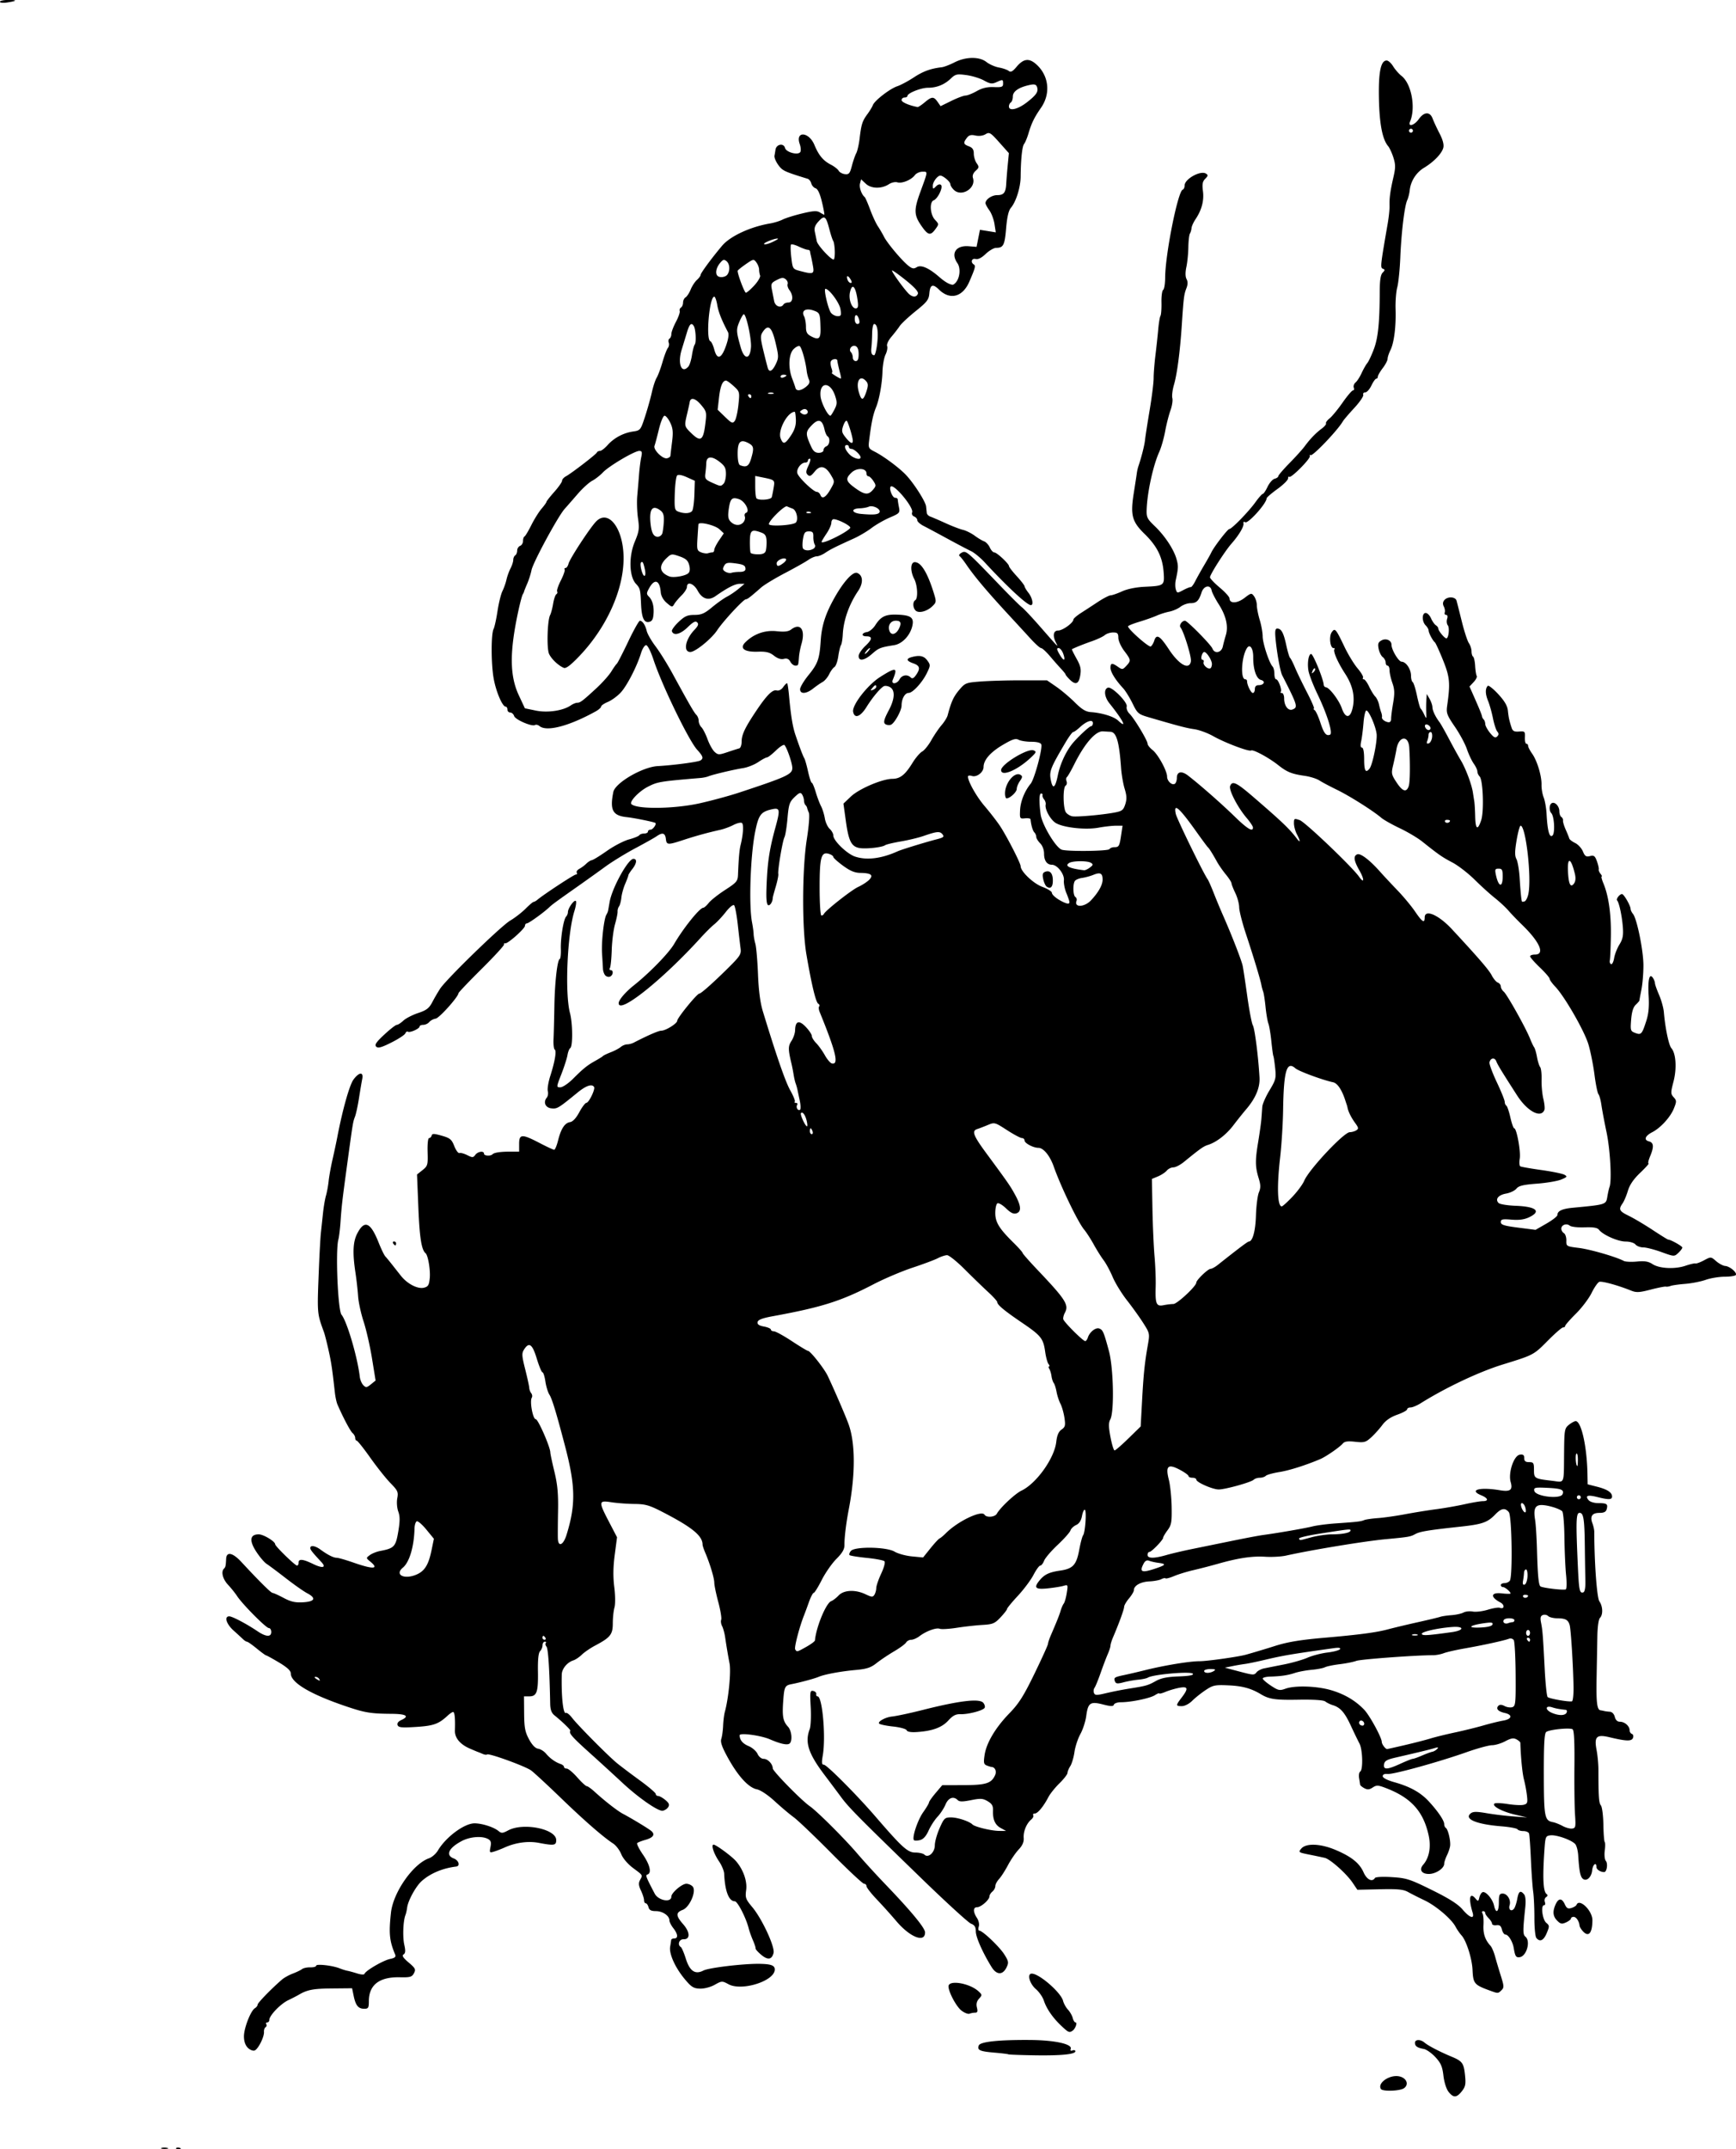 <svg xmlns="http://www.w3.org/2000/svg" viewBox="0 0 389.51 482.09"><path d="M36.228 481.832c.296-.12.888-.127 1.314-.016.426.111.183.21-.54.218-.722.009-1.07-.082-.774-.202zm3.302.023c.145-.146.523-.161.839-.035.35.14.246.244-.265.265-.461.019-.72-.085-.574-.23zm285.48-12.63c-.49-.621-.975-2.155-1.145-3.613-.24-2.058-.578-2.839-1.807-4.166-.832-.898-2.003-1.722-2.602-1.83-1.465-.266-1.98-.625-1.98-1.38 0-.795 1.244-.818 2.154-.039.809.692 3.418 2.048 6.059 3.147 2.435 1.014 2.746 1.447 3.027 4.223.198 1.952.082 2.524-.717 3.533-1.178 1.488-1.894 1.517-2.99.125zm-15.173-.632c-.83-1.343 1.941-3.26 4.091-2.83 1.654.331 2.269 1.8 1.109 2.647-.896.656-4.823.793-5.2.183zm-83.587-7.773c-.067-.067-1.491-.24-3.164-.383-3.274-.28-3.872-.558-3.47-1.606.322-.84 4.515-1.283 11.594-1.226 5.47.044 9.44.921 9.029 1.994-.146.379 0 .502.408.346.35-.134.635-.048.635.191 0 .687-3.256 1.001-9.316.9-3.077-.052-5.649-.15-5.716-.216zM55.6 459.347c-.565-.564-.866-1.456-.866-2.562 0-1.86 1.525-5.763 2.469-6.317.328-.193.596-.549.596-.791 0-.392 3.113-3.593 5.474-5.628.482-.415 1.565-1.016 2.408-1.336.843-.32 1.786-.774 2.095-1.011s1.147-.414 1.862-.394c.714.02 1.298-.143 1.298-.363 0-.465 3.635-.06 5.255.584.602.24 1.39.488 1.751.55.362.064 1.347.332 2.19.596.922.29 1.586.318 1.669.071.234-.703 4.17-2.99 5.696-3.31 1.131-.238 1.387-.466 1.152-1.03-1.268-3.039-1.431-4.678-.929-9.342.493-4.574 4.964-10.976 8.536-12.22.67-.234 1.567-1.016 1.993-1.738 1.79-3.028 5.95-6.11 8.235-6.1 1.697.008 4.318.851 5.378 1.73.641.533.932.513 2.156-.146 3.382-1.821 10.779-.332 10.779 2.17 0 1.21-.448 1.281-3.913.624-2.399-.455-5.195-.071-7.691 1.056-.723.326-1.787.736-2.364.91-.984.298-1.033.232-.779-1.037.212-1.06.089-1.453-.563-1.802-1.366-.73-4.071-.51-5.927.485-2.926 1.568-3.646 3.166-1.753 3.886 1.132.43 1.514 1.7.548 1.818-3.052.372-5.798 1.527-7.737 3.255-1.315 1.171-3.084 4.403-3.27 5.973-.065.548-.235 1.291-.378 1.653-.516 1.303-.656 4.897-.26 6.662.305 1.354.265 1.893-.16 2.167-.416.268-.115.748 1.137 1.813 1.521 1.293 1.648 1.551 1.188 2.411-.45.84-.851.955-3.152.903-4.624-.104-6.964 1.71-6.964 5.398 0 1.46-.127 1.665-1.041 1.665-1.322 0-1.915-.724-2.364-2.88l-.356-1.718-4.579.043c-4.173.04-5.503.298-7.424 1.44-.361.215-1.417.758-2.346 1.206-1.743.84-4.223 3.434-4.223 4.417 0 .306-.208.557-.463.557s-.35.183-.212.408a.486.486 0 01-.165.665c-.23.142-.39.613-.358 1.046.084 1.116-1.296 3.867-2.094 4.173-.369.142-1.056-.131-1.534-.61zm182.53-4.916c-1.918-1.808-3.319-3.834-3.923-5.674-.26-.793-1.064-1.949-1.787-2.568-1.43-1.226-2.029-3.472-.924-3.472 1.68 0 6.558 4.24 7.027 6.108.15.598.643 1.485 1.095 1.97.452.485.934 1.329 1.07 1.875.138.547.42.994.627.994.475 0-.03 1.425-.659 1.855-.736.504-.92.425-2.526-1.088zm-22.43-3.444c-1.148-.903-2.882-4.158-2.882-5.409 0-1.525 4.767-.726 6.76 1.134.806.752.81.832.088 1.63-.523.579-.67 1.198-.473 1.987.217.861.122 1.146-.38 1.146-.368 0-.945.106-1.282.235-.337.13-1.161-.196-1.831-.723zm119.07-4.292c-4.05-1.452-4.218-1.64-4.38-4.89-.124-2.51-1.388-6.47-2.434-7.627-.435-.482-1.05-1.37-1.368-1.976-.914-1.743-4.391-4.7-6.97-5.925-1.3-.618-2.955-1.455-3.678-1.86-1.058-.593-2.293-.714-6.35-.623l-5.035.113-1.06-1.569c-1.399-2.07-5.018-5.298-6.267-5.59a164.13 164.13 0 00-3.485-.732c-2.41-.483-2.468-.528-1.764-1.35 1.065-1.244 4.29-1.123 7.635.285 3.58 1.506 5.411 2.965 6.326 5.037.726 1.647 1.944 2.261 2.547 1.286.154-.248 1.743-.331 3.825-.2 3.264.204 4.015.446 8.98 2.896 3.863 1.906 5.833 3.158 6.863 4.361 1.634 1.91 2.725 2.248 2.26.702-.976-3.25-.654-4.725.68-3.117.538.648.617.62.833-.296.131-.556.462-1.085.735-1.176.719-.24 2.236 1.544 2.558 3.006.422 1.925 1.081 1.49 1.081-.716 0-1.667.133-1.97.86-1.97 1.039 0 1.916 1.47 1.555 2.607-.314.99.378 1.542.982.781.236-.298.563-1.281.726-2.184.315-1.75.714-2.017 1.535-1.028.324.39.42 1.47.263 2.956-.554 5.259-.548 6.054.05 6.55 1.2.997.254 4.363-1.29 4.585-.833.12-1.03-.181-1.344-2.059-.244-1.455-1.206-3.013-1.862-3.013-.277 0-.63-.503-.785-1.12-.211-.84-.521-1.086-1.247-.985-.531.074-.968-.076-.97-.334-.003-.258-.35-.814-.772-1.236-.421-.421-.766-.95-.766-1.173 0-.223-.209-.406-.464-.406s-.318.236-.14.524c.179.288.275 1.451.215 2.585-.103 1.95.37 3.345 1.582 4.666.294.321.76 1.412 1.035 2.425.275 1.013.858 2.974 1.296 4.358.709 2.24.724 2.588.138 3.174-.715.714-.82.727-2.13.258zm-181.11-2.72c-2.151-2.57-3.56-5.68-3.298-7.279.11-.667.216-1.361.236-1.542.02-.18.331-.328.692-.328.914 0 .82-.989-.218-2.31-.482-.612-.876-1.396-.876-1.742 0-1.043-1.511-2.079-3.032-2.079-1.061 0-1.488-.225-1.658-.876-.126-.481-.403-.875-.616-.875s-.387-.316-.387-.7c0-.386-.31-1.356-.69-2.156-.523-1.102-.576-1.67-.22-2.336.635-1.185.725-1.025-1.543-2.719-1.193-.89-2.28-2.163-2.664-3.12-.358-.889-1.175-1.959-1.817-2.378-2.27-1.482-6.487-5.159-11.809-10.298-2.963-2.861-5.927-5.601-6.586-6.088-1.282-.948-9.536-3.943-9.89-3.59-.117.117-.566.058-.998-.132a14.62 14.62 0 00-1.004-.409c-.12-.035-.972-.393-1.893-.795-2.183-.953-3.373-2.4-3.318-4.033.09-2.662-.053-4.16-.4-4.16-.195 0-.742.36-1.215.801-2.027 1.89-3.157 2.297-7.068 2.548-3.236.208-3.972.138-4.178-.399-.159-.413.138-.828.81-1.135 1.918-.874 1.16-1.376-2.115-1.402-4.76-.038-6.004-.242-10.241-1.676-8.053-2.726-12.42-5.321-12.42-7.382 0-.619-.803-1.364-2.659-2.47-1.462-.871-2.76-1.584-2.882-1.584-.123 0-1.065-.69-2.094-1.533-1.028-.842-2.012-1.532-2.185-1.532-.173 0-.568-.246-.878-.547s-1.282-1.193-2.159-1.982c-1.613-1.45-2.129-3.164-.952-3.164.689 0 3.878 1.682 6.357 3.352 1.894 1.276 3.073 1.334 3.073.151 0-.481-.248-.875-.551-.875-.62 0-5.914-5.336-7.12-7.176-.43-.657-1.344-1.796-2.03-2.53-1.195-1.28-1.612-2.92-.918-3.614.359-.359.411-.594.493-2.226.083-1.668 1.471-1.376 3.411.718 3.977 4.294 6.65 6.946 7.001 6.946.208 0 1.322.502 2.476 1.116 1.633.87 2.603 1.088 4.375.986 2.666-.154 3.012-.936.903-2.04-.757-.395-2.9-1.902-4.761-3.347s-3.809-2.898-4.326-3.229c-.516-.331-1.573-1.581-2.348-2.777-1.597-2.466-1.388-3.846.582-3.846 1.062 0 3.689 1.59 3.689 2.232 0 .43 4.462 4.774 4.903 4.774.193 0 .352-.295.352-.657 0-.91.95-.822 3.262.302 2.119 1.03 3.024.83 1.868-.413-2.076-2.232-2.503-2.773-2.503-3.173 0-.677 1.085-.519 2.243.328 1.645 1.204 2.942 1.861 3.67 1.861.37 0 2.082.493 3.805 1.095 4.417 1.543 5.805 1.458 3.747-.23-.98-.803-.98-.812-.11-1.462.482-.36 1.535-.779 2.339-.931 3.122-.592 3.472-.965 4.036-4.312.402-2.383.404-3.43.008-4.526-.29-.803-.39-2.102-.225-2.975.262-1.401.116-1.729-1.526-3.41-.999-1.022-3.037-3.583-4.529-5.69-1.492-2.108-2.865-3.832-3.05-3.832-.185 0-.336-.272-.336-.604 0-.331-.262-.82-.58-1.084-.5-.415-2.137-3.506-3.397-6.413-.208-.482-.467-1.664-.575-2.628-.616-5.504-.817-6.85-1.44-9.633-.378-1.686-.83-3.46-1.004-3.942-1.589-4.379-1.561-4.018-1.13-14.669.132-3.251.326-6.7.431-7.663.106-.963.318-2.934.47-4.379.153-1.445.454-3.218.668-3.94.215-.723.485-2.201.602-3.285.116-1.084.506-3.251.866-4.817.36-1.565.844-3.831 1.075-5.036 1.181-6.159 2.739-11.693 3.63-12.899 1.27-1.715 2.296-1.783 1.962-.128-.134.662-.459 2.583-.722 4.27-.264 1.685-.666 3.557-.894 4.16-.468 1.233-.464 1.21-1.733 10.508-1.132 8.294-1.275 9.53-1.523 13.137-.108 1.566-.325 3.34-.483 3.941-.67 2.553-.108 15.871.711 16.86 1.214 1.462 3.59 9.535 4.099 13.927.078.676.436 1.523.795 1.882.577.577.772.555 1.7-.198l1.05-.849-.806-4.973c-.443-2.735-1.29-6.446-1.88-8.246-.592-1.8-1.149-4.361-1.237-5.692-.089-1.331-.356-3.701-.593-5.267-.67-4.411-.564-6.916.372-8.75 1.628-3.191 2.994-2.635 4.82 1.963.574 1.445 1.252 2.85 1.507 3.121.255.272.908 1.06 1.451 1.752s1.463 1.858 2.045 2.593c1.441 1.82 3.775 3.025 5.176 2.673.933-.234 1.144-.583 1.298-2.144.177-1.788-.385-5.13-.939-5.586-.91-.751-1.344-3.477-1.614-10.128l-.306-7.534 1.233-.983c1.162-.927 1.227-1.158 1.141-4.087-.052-1.796.09-3.104.338-3.104.236 0 .493-.256.57-.569.116-.462.54-.455 2.273.04 1.861.531 2.217.827 2.809 2.333.372.948.891 1.647 1.153 1.553.262-.095 1.053.12 1.758.476 1.15.582 1.335.575 1.8-.06.568-.777 1.954-.968 1.954-.27 0 .494 1.445.598 1.906.137.395-.395 1.818-.601 4.115-.597l1.861.004v-1.742c0-2.23.635-2.26 4.568-.21 1.617.843 3.1 1.533 3.294 1.533.195 0 .587-.936.873-2.08.662-2.658 1.507-3.95 2.7-4.128.606-.091 1.348-.887 2.067-2.222.617-1.144 1.329-2.086 1.582-2.094.566-.018 2.042-3.057 1.73-3.562-.47-.76-1.792-.308-3.734 1.277-4.293 3.504-4.53 3.647-5.816 3.52-1.371-.136-1.915-1.374-1.057-2.408.256-.308.358-.968.227-1.467-.13-.5.12-2.027.557-3.396 1.047-3.277 1.443-5.65.99-5.93-.2-.124-.319-1.174-.263-2.333s.142-4.472.19-7.363c.092-5.416.663-10.424 1.211-10.622.172-.061.28-1.065.242-2.23-.083-2.473.6-6.67 1.182-7.27.222-.228.404-.678.404-1 0-.843 1.347-2.775 1.757-2.521.191.118.054 1.15-.305 2.295-1.6 5.105-2.173 18.404-.986 22.881.61 2.305.652 7.457.062 7.838-.224.145-.506.854-.627 1.577-.122.722-.738 2.644-1.37 4.27-1.14 2.93-1.143 2.955-.23 2.955.506 0 1.76-.837 2.788-1.86 2.399-2.39 3.237-3.066 5.074-4.09.825-.46 1.6-.947 1.72-1.08.12-.135.908-.512 1.751-.84.843-.326 1.844-.857 2.224-1.179.38-.321 1.023-.584 1.43-.584.405 0 1.08-.177 1.497-.394 3.17-1.64 5.55-2.672 6.165-2.673.985-.002 3.573-1.618 3.573-2.23 0-.635 4.442-6.089 4.96-6.089.372 0 3.037-2.36 6.265-5.55 2.896-2.86 3.164-3.272 2.988-4.598-.106-.801-.39-3.217-.629-5.37-.24-2.152-.609-4.086-.82-4.297-.221-.221-1.015.42-1.865 1.505-.813 1.039-1.973 2.28-2.577 2.758-.603.478-1.984 1.845-3.068 3.038-8.555 9.42-18.392 17.262-18.392 14.663 0-.717 1.498-2.48 3.37-3.968 3.558-2.826 7.87-7.256 9.079-9.326 2.096-3.588 5.729-8.099 6.537-8.115.206-.004.757-.493 1.224-1.087.467-.593 2.12-1.901 3.675-2.907 2.576-1.666 2.833-1.969 2.89-3.41.144-3.639.312-5.584.57-6.616.607-2.413.743-4.726.295-5.003-.255-.158-1.11.05-1.9.461-.79.412-2.126.901-2.969 1.088-2.706.6-5.407 1.34-8.101 2.222-3.693 1.209-3.92 1.198-4.08-.191-.153-1.334-.761-1.51-2.063-.6-.475.333-2.637 1.548-4.805 2.702s-5.178 3-6.69 4.103-4.324 3.113-6.248 4.467c-4.862 3.423-5.685 4.027-6.353 4.661-1.277 1.212-4.607 3.606-5.015 3.606-.24 0-.437.246-.44.547-.007.642-3.91 4.102-4.446 3.941-.2-.06-.316.06-.256.267.06.206-2.206 2.674-5.036 5.482s-5.158 5.251-5.173 5.427c-.075.86-4.317 5.591-5.12 5.71-.505.074-1.154.419-1.442.766-.288.347-.893.63-1.346.63-.452 0-.822.166-.822.368 0 .488-2.156 1.456-2.614 1.173-.198-.122-.462.045-.587.372-.126.327-1.53 1.248-3.12 2.047-2.25 1.13-3.009 1.336-3.417.928-.409-.409-.004-1.01 1.822-2.707 1.291-1.2 2.553-2.18 2.805-2.18.251 0 .906-.423 1.455-.939.55-.516 2.04-1.285 3.313-1.709 1.898-.632 2.472-1.073 3.197-2.455a43.566 43.566 0 011.745-2.999c1.417-2.162 13.688-14.087 15.723-15.28 1.038-.608 2.586-1.804 3.438-2.656.853-.853 1.677-1.55 1.832-1.55.154 0 .519-.202.81-.448 1.417-1.198 8.246-5.683 8.654-5.683.256 0 .35-.187.208-.416-.141-.229.127-.621.597-.873a7.958 7.958 0 001.554-1.156c.384-.385.942-.736 1.239-.78.296-.043 1.82-.98 3.384-2.081 1.566-1.102 3.787-2.257 4.937-2.568 1.15-.311 2.197-.736 2.325-.944.129-.208.616-.378 1.084-.378.467 0 .85-.197.85-.438 0-.24.274-.437.61-.437.514 0 1.407-1.294 1.042-1.51-.4-.239-4.804-1.128-6.398-1.293-3.17-.328-3.841-1.58-3.02-5.642.414-2.045 6.542-5.619 9.955-5.806 3.514-.193 9.031-.922 9.59-1.267.74-.458.589-.951-.738-2.404-1.882-2.06-7.905-14.48-9.786-20.175-.629-1.906-1.33-3.284-1.669-3.284-.321 0-.827.788-1.124 1.751-.941 3.053-3.179 7.393-4.589 8.9-.749.8-2.041 1.738-2.872 2.085s-1.51.815-1.51 1.04c0 .224-.543.707-1.205 1.074-5.988 3.315-11.015 4.63-12.618 3.298-.324-.269-.774-.375-1-.236-.686.424-4.43-1.19-4.694-2.024-.136-.43-.53-.781-.875-.781s-.628-.296-.628-.657c0-.361-.177-.657-.393-.657-.745 0-2.217-3.5-2.715-6.455-.569-3.368-.565-9.859.007-10.973.21-.41.606-2.215.88-4.013s.772-3.816 1.105-4.484c.334-.669.74-1.822.903-2.563.163-.741.572-1.876.909-2.523.337-.646.614-1.507.615-1.915.002-.407.2-.862.44-1.01.242-.15.439-.633.439-1.075 0-.441.295-.916.657-1.055.36-.138.656-.636.656-1.105s.148-.919.329-.999c.18-.08.87-1.23 1.531-2.554.662-1.325 1.696-2.981 2.3-3.681.602-.7 1.096-1.39 1.096-1.533 0-.143.788-1.147 1.75-2.23.964-1.084 1.751-2.21 1.752-2.503 0-.293.386-.738.856-.99 1.23-.659 6.78-4.927 6.954-5.348.08-.196.392-.355.694-.355.301 0 1.067-.584 1.702-1.296 1.447-1.623 3.53-2.738 5.71-3.056 1.646-.24 1.707-.317 2.688-3.311.553-1.686 1.246-4.15 1.54-5.474.295-1.325.782-2.803 1.081-3.284.3-.482.888-2.058 1.306-3.504.419-1.445.961-2.87 1.206-3.169.245-.298.334-.833.197-1.19s-.06-.765.17-.907c.23-.143.419-.612.419-1.044 0-.431.46-1.651 1.023-2.71.562-1.06.946-2.155.852-2.434a.714.714 0 01.291-.792c.254-.157.461-.658.461-1.113s.258-.986.573-1.179c.315-.192.826-.976 1.135-1.742.309-.765.938-1.731 1.397-2.147.46-.416.836-.93.836-1.14 0-.398 2.506-3.795 4.819-6.534 1.811-2.144 6.308-4.238 10.71-4.988.956-.162 2.25-.56 2.875-.884.625-.323 2.571-.934 4.323-1.357 2.517-.607 3.36-.66 4.017-.25.457.286.906.52.996.52.091 0-.14-1.28-.515-2.844-.45-1.881-.932-2.923-1.425-3.08-.41-.13-.847-.623-.97-1.095-.124-.473-.49-.94-.814-1.04-4.34-1.323-5.328-1.716-6-2.388-.84-.842-1.563-2.252-1.44-2.815.04-.19.14-.78.22-1.314.189-1.255 1.833-1.565 2.137-.403.259.99 2.946 1.7 3.435.908.172-.278.111-1.084-.135-1.79-1.031-2.96 2.052-2.78 3.29.19.986 2.37 1.97 3.55 3.71 4.45.757.39 1.538 1 1.737 1.355.198.355.83.7 1.404.767.903.105 1.114-.146 1.56-1.852.283-1.085.725-2.366.982-2.846s.596-1.957.754-3.282c.385-3.229.61-3.932 1.744-5.473.531-.723 1.083-1.632 1.226-2.021.375-1.021 3.812-3.683 5.48-4.243.784-.264 2.459-1.158 3.722-1.987 2.093-1.375 3.776-1.986 6.273-2.278.501-.058 1.77-.545 2.821-1.08 2.564-1.308 5.598-1.346 7.195-.09.662.521 1.923 1.077 2.802 1.235.879.158 1.865.5 2.19.76.455.361.866.149 1.752-.906 1.607-1.911 2.878-2.036 4.573-.447 2.716 2.545 3.098 6.493.93 9.614-1.52 2.186-2.113 3.403-2.838 5.822-.29.963-.72 1.997-.96 2.297-.439.555-.737 3.37-.775 7.336-.024 2.417-1.04 5.652-2.2 7.007-.51.594-.851 2.074-1.062 4.596-.316 3.785-.612 4.362-2.247 4.374-.506.003-1.558.616-2.337 1.361-.919.878-1.712 1.278-2.255 1.136-.87-.228-1.201.736-.418 1.22.465.288.333.798-1.004 3.881-1.5 3.457-4.343 4.184-6.822 1.745-1.374-1.354-1.976-1.106-2.143.881-.118 1.396-.527 1.925-3.066 3.966-1.61 1.296-3.225 2.804-3.586 3.351-.361.548-1.2 1.633-1.865 2.412-.691.81-1.1 1.701-.954 2.081.14.365-.02 1.224-.358 1.908-.338.684-.647 2.426-.688 3.871-.074 2.588-.717 6.167-1.416 7.882-.709 1.74-1.057 3.397-1.572 7.486-.213 1.684-.137 1.84 1.233 2.534 2.045 1.036 5.537 3.636 7.06 5.255 1.786 1.9 4.36 5.938 4.48 7.027.054.498.124 1.16.155 1.468.03.308.4.68.822.826s1.949.806 3.394 1.465c1.445.66 3.196 1.333 3.891 1.496.695.163 1.878.75 2.628 1.303.75.554 1.71 1.129 2.133 1.278.424.15.997.77 1.275 1.378.277.61.73 1.107 1.007 1.107.571 0 3.297 2.547 3.297 3.08 0 .192.783 1.203 1.74 2.247.957 1.044 1.745 2.065 1.752 2.267.006.203.406.87.887 1.483.87 1.106 1.189 2.747.533 2.747-.862 0-5.218-4.035-10.386-9.62-.963-1.04-2.342-2.17-3.065-2.51-.722-.34-3.087-1.584-5.255-2.765s-4.581-2.474-5.364-2.872c-.783-.399-1.423-.977-1.423-1.285 0-.308-.316-.681-.702-.83-.405-.155-.595-.548-.45-.929.414-1.076-4.097-6.491-4.811-5.777-.425.425.384 2.503.975 2.503.335 0 .609.173.609.383s.12.985.267 1.72c.255 1.272.158 1.382-2.055 2.334-1.278.55-3.122 1.608-4.1 2.352-.976.743-2.76 1.799-3.965 2.345-4.161 1.886-5.26 2.437-6.417 3.218-.64.432-1.495.785-1.903.785-.407 0-1.263.366-1.903.814-.639.447-3.004 1.777-5.255 2.956s-4.652 2.634-5.335 3.237c-2.395 2.111-3.065 2.627-3.413 2.627-.54 0-5.094 4.915-6.446 6.958-1.278 1.93-4.905 4.865-6.013 4.865-1.642 0-1.136-2.805.89-4.93.868-.909 1.028-1.33.649-1.71-.38-.38-.913-.105-2.165 1.113-1.612 1.568-3.153 1.949-3.509.867-.09-.275.584-1.21 1.499-2.076 1.379-1.308 1.985-1.577 3.554-1.58 1.552-.003 2.26-.31 3.941-1.706 1.127-.937 2.64-2.01 3.363-2.386.723-.375 1.905-1.179 2.628-1.785l1.313-1.102-1.094.003c-1.03.003-2.72.864-5.404 2.75-1.572 1.106-3.01.663-4.036-1.241-.857-1.59-2.384-2.119-2.384-.824 0 .395-.541 1.252-1.204 1.904-.662.652-1.408 1.537-1.658 1.968-.425.733-.532.715-1.686-.277-.767-.66-1.27-1.563-1.336-2.396-.21-2.675-1.34-3.122-2.544-1.007-.678 1.193-.69 1.418-.11 1.999.839.838 1.196 2.28 1.017 4.104-.106 1.084-.376 1.478-1.082 1.584-1.064.16-1.565-1.022-1.698-4-.148-3.311-.21-3.56-1.146-4.564-1.527-1.64-1.65-6.115-.258-9.45.969-2.322 1.052-2.93.715-5.254-.21-1.445-.283-3.71-.163-5.035.12-1.325.303-3.493.404-4.817s.32-3.049.486-3.832c.247-1.166.167-1.423-.443-1.423-1.069 0-6.82 3.403-8.166 4.831-.626.665-1.71 1.509-2.409 1.875-.698.367-2.157 1.694-3.24 2.95s-2.405 2.767-2.935 3.36c-1.486 1.662-7.085 12.007-7.421 13.71-.165.835-.6 2.208-.967 3.05-.367.843-.682 1.632-.7 1.752-.018.12-.156.416-.305.657s-.574 1.817-.942 3.503c-2.033 9.3-2.016 14.681.06 19.125l1.365 2.923 2.447.508c2.635.547 6.12.031 7.853-1.161.475-.327 1.123-.595 1.441-.595.683 0 1.189-.383 4.331-3.284 1.305-1.204 2.798-2.879 3.318-3.722.521-.843 1.078-1.631 1.239-1.751.16-.12 1.3-2.338 2.534-4.927 1.233-2.589 2.418-4.707 2.633-4.707.585 0 1.218.945 1.542 2.302.159.664 1.048 2.211 1.977 3.438.928 1.226 2.619 3.934 3.757 6.018 3.874 7.091 4.877 8.83 5.4 9.352.287.287.522.89.522 1.341 0 .451.277 1.098.617 1.438.34.34.96 1.557 1.377 2.705.417 1.149 1.131 2.421 1.587 2.828.767.684.982.688 2.893.044 1.136-.383 2.31-.759 2.612-.835.301-.077.547-.747.547-1.49 0-1.56.726-3.111 3.173-6.779 2.44-3.658 3.748-4.976 4.692-4.73.49.129 1.056-.171 1.489-.789.384-.548.777-.91.873-.804.097.106.284 1.375.415 2.82.402 4.417.813 6.926 1.435 8.758.956 2.819 1.704 4.785 2 5.255.15.24.525 1.57.832 2.955s.68 2.518.83 2.518.547.932.884 2.07c.336 1.14.873 2.568 1.194 3.176.32.607.704 1.834.85 2.726.148.892.639 1.957 1.091 2.367.453.41.823 1.092.823 1.516 0 1.134 3.043 4.08 4.848 4.692 2.604.884 5.944.472 9.603-1.186.848-.384 6.239-2.041 8.68-2.668 1.621-.416 1.813-.58 1.34-1.15-.59-.712-1.234-.65-4.327.42-1.084.374-3.35.916-5.036 1.204-1.686.287-3.263.666-3.503.843-.676.494-4.437.89-5.823.612-1.752-.35-2.359-1.583-2.978-6.043l-.541-3.9 1.645-1.574c1.821-1.74 7.046-3.975 9.33-3.99 1.753-.012 2.87-.897 4.522-3.582.696-1.132 1.67-2.274 2.164-2.539.493-.264 1.418-1.407 2.055-2.539.637-1.132 1.668-2.65 2.291-3.373.623-.722 1.238-1.707 1.365-2.19.81-3.059 1.32-4.188 2.569-5.676 1.357-1.616 1.517-1.68 4.882-1.938 1.913-.147 6.04-.263 9.171-.258l5.693.009 2.069 1.427c1.138.785 3.01 2.364 4.16 3.509 1.594 1.586 2.455 2.106 3.623 2.186 2.466.17 5.125.993 6.082 1.885 2.173 2.024 1.156.002-1.947-3.872-1.147-1.432-1.309-3.182-.325-3.506.878-.29 4.452 3.3 4.21 4.227-.12.454.156 1.168.627 1.627 1.053 1.026 4.052 6.003 4.052 6.724 0 .295.5.93 1.11 1.41 1.239.974 3.27 4.683 3.27 5.972 0 .998 1.087 2.011 1.732 1.613.251-.156.457-.743.457-1.305 0-1.437 1.042-1.67 2.49-.557 2.628 2.022 7.499 6.296 10.428 9.15 2.903 2.83 4.16 3.589 4.16 2.513 0-.263-.64-1.23-1.423-2.148-2.011-2.36-4.038-6.277-3.701-7.155.482-1.257 1.406-.824 5.18 2.432 6.504 5.608 8.128 7.162 9.806 9.377.816 1.077.812.577-.007-.993-.36-.69-.655-1.786-.657-2.436-.003-1.12.064-1.158 1.302-.726 1.212.422 11.767 10.488 13.313 12.695 1.176 1.678 1.227.608.068-1.42-1.256-2.196-1.392-3.254-.465-3.61.726-.279 2.765 1.271 5.047 3.837.843.947 2.627 2.86 3.965 4.25 1.338 1.389 3.111 3.522 3.941 4.74 1.625 2.384 2.166 2.719 2.166 1.34 0-1.944 3.117-.594 6.13 2.654 6.005 6.474 8.293 9.126 8.902 10.32.385.754 1.002 1.487 1.373 1.629.37.142.673.536.673.875s.296.863.659 1.164c.732.607 4.933 8.108 5.885 10.508.335.843.755 1.73.934 1.97.18.241.467 1.227.64 2.19.174.963.491 1.974.706 2.245.214.272.359 1.552.322 2.846-.038 1.294.14 3.215.394 4.268s.364 2.171.244 2.484c-.757 1.974-3.818.36-6.126-3.23-3.567-5.55-4.388-6.898-4.674-7.664-.344-.926-1.33-.765-1.526.25-.074.378.665 2.377 1.642 4.443s1.775 4.043 1.775 4.395c0 .352.164.74.364.864.2.124.609 1.318.907 2.654.3 1.335.686 2.428.86 2.428.547 0 1.496 5.199 1.239 6.786-.136.835-.085 1.618.112 1.74.197.121 2.329.496 4.737.833 2.408.336 4.737.812 5.175 1.057.707.396.627.516-.716 1.075-.831.346-3.285.763-5.452.927-3.079.233-4.085.477-4.598 1.114-.361.45-1.406.949-2.322 1.11-1.75.31-2.516 1.276-1.677 2.116.274.273 2.002.554 3.842.624 4.608.176 5.833 1.229 2.995 2.575-1.078.512-2.26.671-3.94.532-2.047-.17-2.401-.09-2.401.546 0 .608.715.837 3.894 1.245l3.894.499 2.456-1.41c1.35-.776 2.455-1.64 2.455-1.921 0-.911 1.045-1.398 3.503-1.631 7.397-.702 7.401-.704 7.689-2.44.144-.871.37-1.88.505-2.24.53-1.434.15-8.328-.677-12.261-.481-2.288-.998-5.037-1.15-6.11s-.45-2.159-.664-2.417c-.214-.258-.616-2.238-.893-4.4s-.889-5.213-1.358-6.779c-.91-3.034-5.33-10.725-7.437-12.939-.698-.734-1.27-1.533-1.27-1.775 0-.243-.985-1.386-2.19-2.54s-2.189-2.276-2.189-2.494c0-.217.493-.395 1.095-.395 2.31 0 1.093-2.813-2.889-6.676-1.06-1.029-2.436-2.46-3.058-3.18-.62-.72-2-2-3.064-2.843-1.063-.843-3.115-2.701-4.558-4.13-1.443-1.427-3.675-3.149-4.96-3.825-2.295-1.207-3.04-1.724-6.763-4.693-1.022-.815-3.287-2.161-5.035-2.991-1.747-.83-3.62-1.886-4.16-2.347-1.877-1.599-7.13-4.914-9.96-6.287-1.565-.76-3.338-1.702-3.94-2.095-.603-.392-2.08-.854-3.285-1.026-2.917-.417-3.969-.844-5.966-2.427-2.084-1.65-5.589-3.541-6.043-3.26-.495.305-5.885-1.73-8.505-3.211-1.24-.702-3.143-1.404-4.227-1.56-1.822-.264-3.348-.662-10.189-2.66-2.395-.699-2.586-.86-3.697-3.129-.644-1.316-1.6-2.854-2.122-3.418-1.723-1.86-2.822-3.639-2.822-4.57 0-1.103.354-1.147 1.687-.214.94.66 1.06.646 1.849-.2 1.1-1.182 1.077-1.353-.458-3.382-.716-.946-1.307-2.262-1.314-2.925-.01-1.01-.2-1.204-1.182-1.204-.643 0-1.48.269-1.86.597-.381.328-1.678.94-2.882 1.36-1.76.614-3.57 1.336-4.495 1.794-.063.031.397.975 1.024 2.096.926 1.656 1.084 2.366.844 3.788-.332 1.966-1.055 2.229-2.409.875-.481-.482-.875-.966-.875-1.075 0-.11-.444-.673-.986-1.252a97.98 97.98 0 01-2.517-2.861c-.843-.996-1.735-1.812-1.982-1.814-.247-.002-1.302-.94-2.345-2.084s-3.173-3.46-4.732-5.146c-5.087-5.502-7.856-8.787-9.778-11.604-.575-.843-1.23-1.659-1.454-1.814-.225-.155-.017-.49.461-.747 1.003-.537 1.173-.393 8.3 7.024 2.45 2.55 4.814 4.904 5.255 5.233.44.329 2.266 2.272 4.056 4.319 4.204 4.803 4.162 4.76 3.586 3.64-.827-1.61-.62-2.766.494-2.767.99 0 3.39-1.738 3.396-2.459.002-.213.74-.86 1.642-1.44.902-.578 2.64-1.711 3.861-2.517 1.222-.806 2.503-1.47 2.846-1.475.344-.005 1.501-.407 2.572-.893 1.19-.54 3.149-.939 5.036-1.026 4.424-.205 4.505-.266 4.291-3.235-.246-3.411-1.465-5.875-4.255-8.6-2.86-2.79-3.24-4.229-2.442-9.226.307-1.927.61-3.897.672-4.38a9.487 9.487 0 01.337-1.532c.681-1.985 1.387-4.76 1.504-5.911.073-.723.54-3.737 1.038-6.699.497-2.961.903-6.212.9-7.225-.001-1.012.18-3.318.403-5.125.223-1.806.506-4.433.629-5.837s.348-2.756.502-3.005c.153-.248.253-1.6.221-3.003-.032-1.404.14-2.674.382-2.823.242-.15.443-1.393.448-2.764.018-5.174 2.848-19.35 3.936-19.716.239-.08.434-.51.434-.955 0-1.44 3.56-3.415 4.779-2.65.519.325.494.512-.156 1.161-.607.607-.718 1.206-.515 2.777.276 2.139-.279 4.23-1.674 6.311-.46.684-.859 1.574-.889 1.978-.03.405-.193.96-.362 1.235-.17.275-.328 1.65-.35 3.058-.022 1.406-.222 3.403-.443 4.436-.259 1.213-.244 2.173.042 2.709.304.568.293 1.217-.036 2.062-.54 1.388-.626 2.076-1.032 8.239-.395 5.993-1.051 10.987-1.765 13.434-.33 1.127-.49 2.463-.358 2.969.133.506-.06 1.751-.427 2.768-.367 1.016-.903 3.129-1.19 4.694-.288 1.566-.881 3.635-1.318 4.598-1.368 3.014-2.682 9.01-2.826 12.895-.066 1.767.104 2.116 1.833 3.773 2.267 2.173 4.273 5.218 4.877 7.407.42 1.517.4 2.007-.186 4.707-.142.657-.133 1.591.021 2.076.27.852.329.857 1.675.14.767-.41 1.523-.71 1.68-.669.157.042.608-.558 1.002-1.333.394-.774 1.299-2.394 2.012-3.598.712-1.204 1.43-2.485 1.596-2.846.547-1.198 3.665-5.255 4.038-5.255.545 0 4.328-3.885 5.861-6.02.736-1.024 1.479-1.862 1.651-1.862.173 0 .653-.714 1.067-1.586.413-.872 1.126-1.683 1.582-1.802.457-.12.83-.383.83-.586s1.133-1.523 2.518-2.934c1.385-1.412 2.912-3.103 3.394-3.758 1.227-1.669 2.496-2.985 3.836-3.978.63-.468 1.059-.994.95-1.17-.108-.175.255-.679.807-1.12.551-.44 1.863-2.032 2.913-3.538 1.051-1.505 2.1-2.736 2.333-2.736.231 0 .313-.282.181-.625-.132-.344.048-.864.4-1.155.35-.292.963-1.242 1.36-2.112.398-.87.97-1.878 1.273-2.239.302-.361.97-1.785 1.486-3.163.94-2.515 1.285-5.921 1.308-12.898.008-2.56.196-3.766.657-4.227.533-.532.542-.685.052-.873-.614-.236-.58-.548 1.079-10.148.25-1.446.434-3.219.41-3.942-.06-1.728.166-3.394.875-6.46.485-2.098.484-2.828-.004-4.378-.322-1.023-.86-2.187-1.195-2.585-1.276-1.518-1.943-4.967-2.058-10.65-.121-5.951.408-8.55 1.74-8.55.362 0 1.012.584 1.446 1.297.434.713 1.287 1.688 1.896 2.168 2.214 1.741 3.219 7.116 1.91 10.22-.552 1.311.933.897 1.961-.548 1.186-1.665 2.501-1.711 3.098-.11.247.663.946 2.166 1.555 3.341.724 1.398 1.015 2.5.842 3.192-.327 1.3-2.108 3.158-4.301 4.485-1.794 1.085-3.017 3.003-3.239 5.075-.077.723-.325 1.708-.55 2.19-.609 1.301-1.328 7.223-1.559 12.831-.112 2.722-.419 5.749-.682 6.727-.263.979-.434 3.185-.38 4.904.124 3.89-.337 7.55-1.161 9.214-.346.7-.63 1.568-.63 1.93 0 .361-.492 1.303-1.094 2.092-.602.79-1.095 1.646-1.095 1.903 0 .257-.16.467-.356.467-.197 0-.686.69-1.088 1.532-.402.843-1.023 1.533-1.381 1.533s-.558.246-.445.547-.796 1.632-2.02 2.956-2.372 2.666-2.55 2.98c-1.116 1.976-6.871 7.998-7.266 7.604-.161-.161-.227-.069-.147.205.173.591-4.246 5.035-4.627 4.654-.145-.144-.263.023-.263.371 0 .349-1.082 1.416-2.406 2.372-1.323.956-2.407 1.894-2.408 2.085-.008 1.13-4.16 5.754-4.807 5.354-.303-.188-.458-.076-.384.277.144.677-1.01 2.618-2.693 4.532-1.467 1.667-4.818 6.914-4.818 7.543 0 .262.986 1.301 2.19 2.31s2.19 2.097 2.19 2.42c0 1.204 1.7 1.166 3.327-.074 1.537-1.173 1.609-1.185 2.196-.382.334.457.607 1.353.607 1.99 0 .639.294 2.128.652 3.31.359 1.183.654 2.84.657 3.683.005 1.538 1.47 5.986 2.228 6.765.222.23.404.968.404 1.643 0 .674.178 1.226.395 1.226.486 0 1.384 2.453 1.029 2.809-.14.14-.026.256.255.256.28 0 .51.553.51 1.23 0 1.642.909 2.84 1.873 2.469 1.265-.485 1.142-.892-2.32-7.69-.43-.843-1.18-4.966-1.482-8.16-.165-1.731-.075-2.3.364-2.3.93 0 1.428.912 2.037 3.722.313 1.445.697 2.726.854 2.847.157.12.658 1.105 1.114 2.19.455 1.083 1.67 3.595 2.7 5.582s1.723 3.616 1.541 3.62c-.182.004-.114.151.152.328.265.177.836 1.406 1.269 2.73.814 2.497 1.307 3.125 2.189 2.786.703-.27-.627-4.565-2.83-9.138-.928-1.929-1.826-4.243-1.995-5.143-.323-1.719.003-3.831.59-3.831.445 0 2.74 5.62 2.816 6.897.018.3.246.561.507.579.768.051 2.951 2.932 3.554 4.692.753 2.195 1.779 2.339 2.334.326.73-2.641.209-5.302-1.574-8.039-1.699-2.609-2.793-5.137-2.396-5.534.13-.129.03-.235-.221-.235-.762 0-1.06-2.617-.405-3.552.727-1.038.895-.844 2.895 3.333.807 1.686 2.119 3.833 2.915 4.771.796.938 1.343 1.874 1.215 2.08-.127.206-.045.375.183.375.227 0 .762.734 1.188 1.63.425.898 1.039 1.897 1.363 2.221.323.324.704 1.117.845 1.762.14.646.37 1.47.508 1.83.138.362.21.837.159 1.055-.107.46.808 1.119 1.568 1.129.286.003.507-.339.491-.76-.016-.421.183-2.002.443-3.513.378-2.204.346-3.1-.163-4.543-.349-.989-.634-2.265-.634-2.837 0-.572-.197-1.04-.438-1.04s-.438-.323-.438-.718-.293-.937-.65-1.204c-.359-.267-.774-1.108-.923-1.869-.222-1.13-.097-1.476.679-1.891.997-.534 2.208.011 2.208.995 0 1.126 1.594 3.79 2.274 3.8.994.015 2.105 1.678 2.105 3.148 0 .655.169 1.295.375 1.423.207.127.634 1.47.95 2.981s.694 2.849.84 2.969c.148.12.503.712.79 1.314.51 1.067.522 1.056.457-.438a30.105 30.105 0 01.028-2.847l.094-1.313.626 1.094c.344.603.633 1.443.641 1.867.016.77.664 2.138 1.605 3.388.272.362 1.22 2.036 2.107 3.722.887 1.686 2.084 3.854 2.66 4.817 1.105 1.845 2.431 5.38 2.712 7.225.092.603.231 1.49.31 1.971.08.482.169 2.009.2 3.394.064 2.923.558 3.225 1.35.826.662-2.009.41-9.04-.354-9.804-.276-.276-.503-.778-.503-1.114s-.37-1.134-.824-1.773c-.453-.64-1.144-2.11-1.535-3.266-.391-1.157-1.604-3.407-2.695-5-1.778-2.596-1.957-3.083-1.729-4.684.73-5.125.61-6.442-.938-10.281-.828-2.054-1.646-3.84-1.818-3.97-.472-.355-1.408-2.13-1.408-2.67 0-.26-.296-.77-.657-1.131-.87-.87-.863-2.784.01-2.784.365 0 .903.542 1.194 1.204.29.662.78 1.362 1.085 1.554.307.193.557.536.557.762 0 .494 1.389 2.172 1.798 2.172.51 0 .768-2.389.316-2.934-.239-.29-.307-.93-.15-1.424.174-.549.09-.896-.22-.896-.277 0-.415-.247-.307-.548.108-.3.012-.905-.213-1.341-.272-.53-.235-1.005.113-1.424.734-.884 2.5-.796 2.754.138.114.421.65 2.54 1.188 4.707.54 2.168 1.247 4.33 1.573 4.805.326.475.592 1.3.592 1.835s.158 1.07.35 1.188c.194.12.4 1.053.461 2.075.06 1.021.219 2.034.352 2.25s-.176.838-.688 1.382l-.93.99 1.049 2.372c1.225 2.77 1.724 4.009 1.777 4.414.02.16.185.44.366.62s.336.64.344 1.022c.01.382.496 1.28 1.082 1.998.823 1.007 1.185 1.186 1.586.785.388-.388.394-.671.025-1.116-.272-.327-.708-1.666-.968-2.974s-.758-3.068-1.103-3.911c-.63-1.535-.649-2.762-.053-3.358.174-.174 1.223.658 2.33 1.849 1.416 1.525 2.06 2.619 2.176 3.698.171 1.591.297 2.176.826 3.827.248.775.6.958 1.687.876 1.29-.098 1.37-.019 1.309 1.318-.036.783.112 1.424.328 1.424s.393.216.393.48c0 .263.403 1.045.895 1.736 1.127 1.582 2.163 5.019 2.11 6.998-.022.833.196 2.105.484 2.828.287.722.581 2.408.653 3.746.2 3.752.642 5.365 1.317 4.805.616-.511.423-4.29-.257-5.026-.527-.57-.485-1.88.072-2.223.693-.429 1.732.646 1.732 1.79 0 .56.203 1.141.45 1.294.247.153.414.51.37.792-.043.283.23 1.204.606 2.047.376.843.734 1.73.795 1.97.06.241.652.701 1.315 1.022.663.321 1.449 1.172 1.747 1.892.447 1.08.725 1.262 1.589 1.046.886-.223 1.126-.042 1.562 1.173.283.79.465 1.604.404 1.81-.06.206.118.65.396.986.28.336.395.61.257.61s.039.692.392 1.537c1.173 2.807 1.76 6.947 1.676 11.82-.045 2.649-.152 5.112-.237 5.473-.086.361.042.735.283.83.24.095.549-.512.685-1.35.136-.838.673-2.21 1.192-3.051.747-1.21.906-2.022.764-3.905-.187-2.472-.847-5.545-1.286-5.984-.302-.302.562-1.429 1.095-1.429.42 0 1.912 2.58 1.93 3.335.006.268.248.773.537 1.12.876 1.056 2.322 8.142 2.34 11.468.01 1.719-.19 4.187-.445 5.484-.255 1.298-.463 2.423-.463 2.501 0 .078-.37.495-.821.926-.557.53-.888 1.609-1.025 3.339-.191 2.407-.14 2.58.893 2.972 1.346.511 1.53.319 2.476-2.6.552-1.7.702-3.254.556-5.77-.21-3.604.179-5.166.98-3.945.237.361.434.887.438 1.168.003.28.42 1.463.926 2.627.506 1.164.987 2.904 1.07 3.868.308 3.591 1.104 7.408 1.684 8.072 1.034 1.186 1.25 4.525.483 7.485-.652 2.517-.65 2.77.033 3.524.675.746.679.951.052 2.517-.78 1.95-2.989 4.37-4.867 5.332-1.61.826-1.936 1.737-.735 2.051 1.092.285 1.163 1.208.26 3.37-.365.872-.519 1.586-.342 1.586s-.663.937-1.864 2.083c-1.493 1.424-2.37 2.705-2.772 4.047-.324 1.08-.862 2.354-1.196 2.83-.95 1.356-.753 1.742 1.422 2.798 1.116.543 3.508 1.961 5.315 3.153 1.807 1.192 3.377 2.167 3.488 2.167.57 0 3.18 1.464 3.18 1.784 0 .204-.407.75-.905 1.214-.895.834-.939.831-3.787-.202-1.584-.575-3.42-1.045-4.077-1.045s-1.44-.295-1.74-.657c-.31-.372-1.264-.656-2.202-.656-1.716 0-5.077-1.478-5.975-2.628-.377-.481-1.246-.63-3.25-.556-1.504.056-2.995-.114-3.312-.377-.725-.602-1.902-.182-1.902.679 0 .357.263.806.584.999.32.192.567.938.547 1.657-.035 1.286.01 1.313 2.81 1.659 2.545.314 8.314 1.983 10.087 2.918.37.195 1.697.256 2.95.136 1.732-.166 2.565-.029 3.487.576 1.537 1.007 5.014 1.178 7.413.363 1.017-.345 2.018-.574 2.226-.509.208.065 1.073-.254 1.923-.709 1.545-.826 1.547-.825 2.716.191.644.56 1.56 1.047 2.037 1.082 1.044.077 2.705 1.49 2.376 2.021-.129.209-1.257.382-2.507.386-1.25.003-3.16.319-4.244.7-1.084.383-3.153.79-4.598.905s-2.923.325-3.284.464c-.361.14-.846.208-1.076.153-.23-.055-1.766.25-3.412.677-2.545.66-3.203.691-4.398.21-2.958-1.192-6.542-2.173-7.124-1.95-.334.128-1.108 1.249-1.72 2.49-.61 1.24-2.192 3.33-3.514 4.643s-2.403 2.545-2.403 2.737c0 .192-.217.35-.483.35s-1.813 1.343-3.439 2.985c-3.164 3.196-3.134 3.18-10.09 5.329-5.321 1.643-12.718 5.133-18.392 8.678-.843.527-1.877.959-2.299.96-.421 0-.766.19-.766.421s-.999.773-2.22 1.205c-1.495.528-2.588 1.283-3.353 2.317-.624.842-1.744 2.087-2.489 2.765-1.22 1.112-1.574 1.21-3.6.988-1.703-.186-2.382-.084-2.8.42-.65.782-3.765 2.93-5.025 3.464-3.26 1.382-6.944 2.548-9.18 2.906-1.437.23-2.807.612-3.044.849s-.845.43-1.35.43c-.506 0-1.12.2-1.363.444-.568.568-6.378 2.184-7.852 2.184-1.36 0-5.017-1.604-5.017-2.2 0-.235-.394-.427-.876-.427s-.876-.17-.876-.377c0-.208-.88-.845-1.956-1.415-2.653-1.407-3.257-.862-2.466 2.226.31 1.207.593 3.95.631 6.097.06 3.422-.052 4.066-.916 5.236-.542.734-.986 1.49-.987 1.68-.003.507-2.598 3.193-3.086 3.193-.228 0-.415.295-.415.657 0 .831 1.428.846 4.219.044 1.172-.337 3.805-.954 5.852-1.37l8.977-1.833c2.89-.591 5.944-1.168 6.787-1.281 3.37-.454 9.514-1.52 11.166-1.937.964-.243 3.328-.55 5.255-.683 4.825-.332 5.595-.422 6.35-.738.36-.15 1.74-.352 3.065-.446 1.325-.094 4.083-.487 6.13-.871 2.048-.385 5.2-.894 7.007-1.13 1.806-.237 4.663-.738 6.349-1.114 1.686-.376 3.509-.684 4.05-.684 1.397 0 1.222-.672-.344-1.32-2.887-1.196-.324-1.891 4.176-1.133 2.35.395 2.945-.055 2.433-1.84-.59-2.06.71-5.946 2.056-6.137.75-.106.985.077.985.766 0 .675.28.907 1.095.907.982 0 1.094.177 1.094 1.722 0 1.94.096 1.998 4.05 2.462 2.93.344 2.63 1.066 2.707-6.53.049-4.883.113-5.243 1.075-6.022.563-.455 1.248-.827 1.522-.827 1.258.004 2.525 5.66 2.643 11.793l.045 2.38 2.095.535c2.311.589 3.38 1.285 3.38 2.203 0 .733-.753.757-3.327.11-2.16-.545-2.784-.318-1.937.702.314.378 1.257.667 2.179.667 1.91 0 2.19.198 1.89 1.34-.162.623-.604.85-1.656.85-1.637 0-2.146.785-1.54 2.376.22.58.401 1.416.402 1.857.017 7.023.59 14.816 1.148 15.613.783 1.119.848 2.99.128 3.71-.309.308-.548 2.001-.585 4.137-.034 1.989-.11 6.178-.169 9.309-.104 5.558.092 7.168.886 7.28.215.03.588.104.829.164.24.06.81.134 1.266.164.493.033.94.497 1.103 1.15.181.722.58 1.094 1.173 1.094 1.052 0 2.15.972 2.15 1.903 0 .358.233.73.517.824.284.095.392.497.24.894-.304.791-1.488.757-5.28-.152-2.894-.695-3.458-.137-2.889 2.859.227 1.192.413 3.162.414 4.379.005 6.146.098 7.504.554 8.054.273.328.524 2.255.558 4.28.034 2.027.169 3.792.301 3.924.132.132.136 1.014.009 1.96-.128.954-.018 1.975.246 2.294.504.607.218 2.5-.378 2.5-.851 0-1.736-.583-1.736-1.142 0-1.23-.825-.568-.958.769-.16 1.61-1.359 2.61-2.165 1.804-.518-.518-.75-1.774-.97-5.226-.064-1.003-.355-2.11-.645-2.46-.76-.915-4.227-2.152-5.572-1.987-1.097.134-1.154.278-1.368 3.424-.42 6.172-.268 9.202.49 9.743.31.222.276.448-.103.692-.309.2-.436.693-.281 1.095.154.402.07.731-.186.731-.773 0-.36 3.22.505 3.942.736.613.743.77.104 2.3-.701 1.678-1.53 2.067-2.33 1.093-.247-.301-.445-2.32-.44-4.488.005-2.168-.118-4.828-.273-5.912-.154-1.084-.385-4.335-.512-7.225-.127-2.89-.312-5.501-.413-5.802-.1-.301-.669-.548-1.264-.548-.596 0-1.194-.18-1.33-.4-.137-.22-1.774-.524-3.64-.673-5.56-.447-8.387-1.628-6.882-2.877.54-.448 1.279-.46 3.618-.06 1.616.277 4.319.603 6.004.726l3.066.222-2.699-.623c-2.87-.663-5.24-1.92-4.659-2.47.193-.184 1.53-.144 2.97.087 1.441.23 3.056.31 3.589.177.856-.215.943-.46.753-2.102a30.923 30.923 0 00-.67-3.58c-.359-1.356-.716-4.99-.808-8.226-.005-.172-.397-.52-.871-.774-.665-.356-1.24-.26-2.512.422-.907.486-2.243.888-2.969.892-.726.005-3.29.706-5.7 1.557-6.259 2.213-16.447 5.025-17.734 4.895-.699-.07-1.095.111-1.095.502 0 .374 1.022.899 2.628 1.35 3.51.987 5.845 2.284 7.69 4.273 2.037 2.197 3.476 4.311 3.476 5.106 0 .357.172.755.381.885.476.294 1.078 2.803.954 3.976-.05.481-.372 1.448-.714 2.147-.341.7-.621 1.554-.621 1.9 0 1.023-1.86 2.272-3.407 2.288-1.675.017-2.282-.956-1.3-2.082 1.352-1.549 1.794-3.974 1.207-6.617-1.196-5.386-3.955-8.421-9.62-10.584-1.726-.659-2.066-.671-2.926-.108-.747.49-1.184.525-1.878.153-.498-.266-.922-.625-.942-.797s-.123-.84-.23-1.485c-.106-.644.009-1.297.256-1.449.666-.412.543-4.95-.171-6.289-.341-.639-1.214-2.443-1.94-4.008-1.383-2.982-2.353-4.08-4.072-4.607-.567-.175-1.309-.54-1.647-.81-.398-.32-2.557-.462-6.13-.401-5.13.087-6.483-.115-8.362-1.248-2.126-1.281-4.104-1.828-7.127-1.969-3.117-.145-3.558-.057-5.218 1.041-.997.66-2.356 1.743-3.02 2.407-.694.694-1.688 1.208-2.336 1.208-1.395 0-1.398-.143-.034-1.932 1.563-2.049 1.437-2.55-.547-2.179-.903.17-2.283.575-3.066.901-.782.327-1.423.489-1.423.36 0-.13-.443.05-.985.398-1.075.69-5.343 1.576-7.598 1.576-.778 0-1.496.243-1.595.54-.142.425-.667.416-2.457-.043-2.84-.728-3.354-.373-3.747 2.591-.16 1.209-.75 3.028-1.312 4.043s-1.16 2.831-1.33 4.036c-.171 1.204-.592 2.626-.934 3.159-.343.533-.626 1.223-.63 1.533-.004.309-.81 1.35-1.792 2.314-.982.963-2.093 2.343-2.469 3.065-1.108 2.128-2.421 3.722-3.065 3.722-.33 0-.493.175-.36.389.131.213-.067.642-.442.953-1.06.88-1.805 2.69-1.7 4.132.066.925-.272 1.702-1.144 2.627-.68.723-1.757 2.3-2.392 3.504-.636 1.204-1.532 2.596-1.993 3.093-.46.497-.838 1.212-.838 1.589 0 .376-.295.93-.657 1.23-.361.299-.657.781-.657 1.071 0 .762-1.898 2.431-2.765 2.431-.927 0-.946 1.027-.045 2.403.407.62.576 1.43.409 1.955-.157.493-.102.897.12.897.73 0 4.527 3.61 5.622 5.344.953 1.51 1.008 1.825.503 2.883-.854 1.786-2.24 1.761-3.366-.062-1.997-3.23-3.532-6.69-3.537-7.971-.004-1.014-.266-1.439-1.08-1.752-.59-.227-5.644-4.846-11.23-10.266-14.136-13.713-16.177-15.778-17.917-18.128a808.35 808.35 0 00-3.741-4.994c-3.625-4.8-4.43-7.298-3.302-10.262.234-.617.334-2.832.22-4.922-.187-3.476-.138-3.787.576-3.63.429.093.73.404.67.69-.06.287.074.522.298.522 1.08 0 1.882 9.106 1.167 13.246-.284 1.64-.234 2.08.237 2.081.65 0 7.347 6.723 11.544 11.588 6.057 7.02 7.268 8.116 8.972 8.116.87 0 1.795.213 2.055.474.848.847 2.329-.488 2.329-2.1 0-.777.482-2.503 1.07-3.835 1-2.258 1.173-2.42 2.575-2.42 1.456 0 4.093.87 4.806 1.587.536.54 4.281 1.439 6 1.44l1.532.003-1.174-.638c-1.293-.702-1.83-1.91-1.754-3.95.038-1.035-.234-1.506-1.199-2.075-1.073-.635-1.593-.668-3.728-.239-1.863.374-2.606.373-2.984-.005-.963-.964-2.104-.549-2.752 1-.345.827-1.15 2.058-1.79 2.737-.639.679-1.537 2.07-1.996 3.091-.564 1.258-1.188 1.946-1.93 2.133-.603.151-1.21.16-1.35.02-.508-.507.806-4.49 2.068-6.271.71-1.003 1.295-1.988 1.299-2.19.003-.201.673-1.154 1.488-2.118l1.482-1.751 4.751-.014c5.06-.014 6.269-.394 7.105-2.228.406-.892-.005-1.82-.82-1.853-.12-.005-.582-.148-1.026-.318-.687-.264-.763-.61-.51-2.328.403-2.736 2.44-6.166 5.58-9.4 2.12-2.18 3.184-3.865 5.634-8.91 1.661-3.42 3.02-6.419 3.02-6.662 0-.244.28-1.09.621-1.88 1.429-3.314 1.927-4.563 2.23-5.599.178-.602.486-1.301.687-1.554.201-.253.503-1.318.67-2.368.298-1.86.28-1.9-.747-1.6-.578.17-2.185.425-3.57.568-2.773.285-3.167-.146-1.719-1.878 1.056-1.263 2.13-1.762 4.547-2.113 2.868-.416 3.656-1.268 4.28-4.63.29-1.565.683-3.043.871-3.284.48-.612.82-5.464.4-5.723-.188-.117-.476.498-.64 1.367-.198 1.06-.634 1.733-1.327 2.049-.567.258-1.139.81-1.271 1.227-.132.416-1.423 1.867-2.868 3.223s-2.814 2.957-3.042 3.556c-.227.599-.612 1.089-.855 1.089s-.926.936-1.519 2.08c-.592 1.144-2.172 3.258-3.51 4.698s-2.433 2.77-2.433 2.955c0 .185-.657 1.032-1.46 1.883-1.3 1.38-1.741 1.564-4.05 1.696-1.425.081-4.01.368-5.743.638-1.733.27-3.46.372-3.84.226-.797-.306-3.055.52-4.562 1.668-.574.437-1.402.796-1.84.796-.436 0-.952.274-1.144.609-.193.335-1.405 1.228-2.693 1.984-1.288.757-3.062 1.945-3.941 2.641-1.288 1.02-2.194 1.319-4.664 1.542-3.384.306-6.97.968-8.32 1.538-.97.408-4.152 1.267-6.026 1.627-1.577.301-1.706.565-1.944 3.948-.234 3.33-.025 4.419 1.079 5.606.853.918 1.056 3.283.326 3.804-.53.38-2.056.042-4.382-.967-2.028-.88-6.788-1.522-6.788-.915 0 1.065.673 1.877 2.023 2.441.813.34 1.708 1.121 1.988 1.736.296.65.871 1.117 1.375 1.117.93 0 2.022 1.145 2.045 2.145.014.632 6.416 7.167 8.305 8.478 1.66 1.152 7.754 7.223 10.653 10.615 1.442 1.686 4.228 4.74 6.193 6.787 5.935 6.184 9.018 9.914 9.018 10.91 0 2.419-3.376 1.097-6.44-2.522a134.2 134.2 0 00-4.394-4.885c-1.264-1.325-2.299-2.655-2.3-2.956a.556.556 0 00-.55-.55c-.301-.003-3.602-3.088-7.335-6.858-3.733-3.769-7.54-7.402-8.462-8.073s-2.84-2.29-4.264-3.597c-1.532-1.406-3.166-2.492-4-2.659-1.85-.37-4.212-2.94-6.487-7.062-1.343-2.434-1.724-3.527-1.483-4.26.178-.543.36-1.874.406-2.958s.217-2.463.382-3.065c.843-3.068 1.42-8.981 1.063-10.882a133.036 133.036 0 01-.994-5.902c-.138-.923-.446-2.041-.684-2.487s-.327-1.088-.196-1.429c.131-.34-.165-2.125-.658-3.965-.493-1.84-.895-3.791-.894-4.338.002-1.017-.987-4.292-2.04-6.752-.324-.759-.59-1.557-.59-1.774 0-1.978-2.292-3.867-8.762-7.219-3.171-1.643-4.011-1.889-6.525-1.915-1.587-.016-3.92-.19-5.184-.386-2.889-.448-2.918-.198-.51 4.423l1.79 3.434-.517 3.941c-.359 2.73-.39 4.951-.103 7.225.237 1.871.255 3.849.042 4.595-.206.721-.374 2.313-.374 3.537 0 2.505-.532 3.178-3.941 4.984-1.084.575-2.434 1.497-3 2.05-.566.553-1.423 1.13-1.904 1.283-1.392.442-2.576 1.88-2.608 3.166-.122 4.956.322 9.014.943 8.63.201-.124.826.375 1.387 1.11 1.257 1.643 8.081 8.525 10.072 10.157.803.658 3.085 2.38 5.072 3.827s3.613 2.83 3.613 3.073c0 .244.246.45.547.457.301.008 1.03.417 1.62.908.82.682.969 1.057.633 1.589-.241.383-.803.75-1.248.815-1.025.15-5.492-2.957-9.08-6.318a628.735 628.735 0 00-7.251-6.627c-4.049-3.644-4.737-4.431-4.38-5.008.11-.178-1.791-2.02-3.542-3.432-.688-.554-.955-1.271-.98-2.627-.143-7.636-.446-12.336-.826-12.794-.245-.296-.316-.668-.158-.826.159-.159.058-.288-.222-.288s-.511.354-.511.788-.247 1.034-.548 1.336c-.369.369-.526 1.86-.482 4.576.075 4.604-.259 5.56-1.942 5.561l-1.188.001.032 3.831c.027 3.19.212 4.16 1.1 5.801.691 1.277 1.409 2.02 2.038 2.11.535.076 1.329.569 1.765 1.094.883 1.065 2.118 1.945 3.275 2.334.422.141.767.431.767.644s.278.387.62.387c.34 0 1.4.887 2.353 1.97s1.912 1.97 2.13 1.97c.216 0 1.007.56 1.756 1.245 2.273 2.076 5.118 4.295 6.329 4.936 2.1 1.113 5.853 3.39 6.43 3.902.873.773.399 1.468-1.336 1.956-.864.243-1.7.572-1.86.731-.159.16.417 1.315 1.278 2.567 1.58 2.297 2.01 4.148 1.041 4.471-.507.17-.403.446 1.603 4.29.82 1.574 3.74 2.104 3.74.679 0-.849 2.373-2.881 3.364-2.881.499 0 1.147.289 1.44.642.86 1.035-.7 4.627-2.263 5.217-1.574.594-1.548 1.323.11 3.212 1.577 1.796 1.618 3.428.086 3.374-.984-.035-1.43 1.24-.612 1.746.205.127.708 1.294 1.116 2.593.888 2.823 2.1 3.642 3.958 2.678 1.2-.622 8.921-1.55 12.506-1.503 2.654.035 3.504.343 3.504 1.27 0 2.569-7.373 4.924-10.367 3.312-1.445-.778-1.515-.776-3.11.117-.943.528-2.338.892-3.306.863-1.432-.043-1.925-.35-3.4-2.112zm199.73-36.96c-.115-1.686-.175-6.607-.133-10.936.051-5.375-.079-7.966-.411-8.172-.654-.404-5.238.067-5.924.61-.406.32-.542 2.763-.53 9.514.018 9.563.168 10.352 2.027 10.708.524.1 1.51.489 2.19.862.68.374 1.632.635 2.114.58.805-.093.859-.347.667-3.167zm-39.161-11.385c1.316-.602 2.56-1.095 2.764-1.095.205 0 1.135-.33 2.067-.734.933-.404 1.968-.785 2.3-.846.333-.06.826-.344 1.095-.628.374-.395.231-.439-.6-.187-1.037.315-3.41.89-8.762 2.124-1.925.444-2.437.747-2.549 1.508-.185 1.265.681 1.232 3.685-.142zm.96-4.171c2.098-.488 4.702-1.158 5.786-1.49 1.084-.332 3.547-.938 5.474-1.347 1.926-.41 4.784-1.113 6.35-1.564 1.565-.451 3.585-.946 4.488-1.1 1.973-.335 2.163-1.31.333-1.712-1.494-.328-2.057-.97-1.415-1.613.295-.295.75-.274 1.38.063.516.276 1.297.389 1.734.25.728-.231.791-.853.746-7.36-.027-3.908-.215-7.366-.418-7.683-.204-.318-.693-.453-1.091-.3-1.059.408-5.904 1.466-9.918 2.166-1.926.337-4.038.817-4.692 1.068-.655.251-1.738.456-2.409.455-3.866-.007-16.28.91-17.23 1.274-.619.236-2.293.57-3.723.744-1.43.174-2.918.481-3.308.684-.39.202-1.728.46-2.973.573s-2.932.427-3.748.696c-1.628.537-3.09.754-5.597.83-.903.028-1.642.221-1.642.43s.824.925 1.831 1.592c1.654 1.094 1.97 1.162 3.264.694 2.133-.771 7.008-.618 10.232.322 3.007.877 5.484 2.337 7.443 4.387 1.234 1.291 3.942 6.251 3.942 7.22 0 .5.826 1.608 1.198 1.608.081 0 1.864-.4 3.963-.887zm-9.102-4.78c0-.595-.773-.985-1.053-.532-.262.423.117.944.688.944.2 0 .365-.186.365-.412zm45.445-2.584c.093-.28.005-.524-.196-.544-1.394-.14-2.24-.295-3.065-.565-1.585-.518-1.644.566-.068 1.239 1.625.694 3.073.637 3.329-.13zm1.525-5.714c-.077-4.695-.586-12.836-.866-13.842-.33-1.184-.936-1.518-2.775-1.526-.855-.003-1.778-.23-2.05-.503-.273-.273-.809-.376-1.19-.23-.527.203-.626.613-.41 1.7.345 1.738.431 2.83.822 10.412.167 3.251.462 6.078.656 6.282.345.363 4.64 1.125 5.453.967.227-.044.389-1.511.36-3.26zm-99.737.41c3.849-.605 4.264-.723 6.023-1.712 1.164-.653 2.562-.934 5.11-1.027 2.388-.087 3.407-.278 3.194-.6-.398-.598-8.908.132-10.096.867-.277.17-1.243.379-2.148.463-.905.084-2.397.35-3.316.593-1.349.356-1.719.318-1.916-.195-.327-.854-.16-.97 2.09-1.443a153.22 153.22 0 004.562-1.065c4.356-1.09 10.057-2.032 12.319-2.033 1.74-.001 8.713-.986 10.452-1.475 1.847-.52 4.7-1.377 6.35-1.907 2.864-.921 5.73-1.403 11.165-1.876 7.81-.679 11.671-1.187 14.232-1.873 1.325-.354 4.38-1.083 6.788-1.62 2.408-.536 4.674-1.08 5.036-1.208.36-.129 1.49-.295 2.507-.37 1.017-.075 2.233-.342 2.7-.592.469-.25 1.41-.348 2.092-.218.682.131 2.195-.054 3.362-.411 1.168-.357 2.38-.551 2.693-.43 1.033.396 1.142-.662.123-1.2-2.327-1.225-2.158-2.316.316-2.037 1.084.122 1.97.134 1.97.026 0-.387-1.26-1.448-1.72-1.448-.257 0-.469-.197-.469-.438 0-.24.37-.437.823-.437.452 0 .994-.247 1.204-.548.659-.944.458-14.553-.228-15.379-.85-1.025-1.682-.885-3.028.508-1.738 1.801-2.905 2.214-7.748 2.74-7.351.798-9.154 1.095-10.22 1.68-1.086.596-1.458.66-6.638 1.143-4.677.436-16.655 2.406-22.333 3.674-1.084.241-3.194.36-4.69.264-2.906-.187-6.058.283-10.637 1.586a137.534 137.534 0 01-5.473 1.417c-1.446.335-3.397.933-4.337 1.329-.94.397-1.804.627-1.919.512-.115-.115-.546-.03-.958.191-.411.22-1.617.442-2.679.493-1.957.093-3.463.944-3.463 1.956 0 .306-.493 1.14-1.095 1.857-.602.715-1.095 1.564-1.095 1.886 0 .55-1.148 3.706-2.473 6.799-.326.758-.592 1.615-.592 1.904 0 .288-.273 1.145-.607 1.904-.334.76-1.055 2.661-1.604 4.227-.548 1.565-1.165 3.067-1.37 3.338-.207.27-.263.784-.126 1.141.217.566.57.573 2.745.054a80.81 80.81 0 015.122-1.01zm-181.73-2.21c-.149-.24-.505-.434-.792-.43-.314.003-.26.175.135.43.841.544.993.544.657 0zm210.37-1.485c.278-.335 1.041-.718 1.696-.851.654-.134 2.668-.534 4.474-.89s4.171-1.036 5.255-1.51c1.083-.473 3.1-.995 4.481-1.158 1.381-.164 2.639-.504 2.795-.756.188-.304-.29-.378-1.417-.219-9.88 1.395-11.237 1.626-15.712 2.68-1.686.398-3.558.783-4.16.857a46.56 46.56 0 00-2.828.485l-1.733.352 2.828.749c3.675.973 3.728.976 4.321.261zm-9.594-.266c.498-.322.313-.426-.767-.431-.782-.004-1.423.19-1.423.43 0 .557 1.329.557 2.19 0zm-91.422-5.431c1.03-.579 1.888-1.22 1.907-1.423.275-3.015 2.501-8.389 3.649-8.81.383-.14 1.13-.712 1.66-1.272 1.186-1.252 3.752-1.365 6.053-.268 1.367.652 1.626.667 1.979.11.223-.353.41-1.035.416-1.517.006-.481.508-1.943 1.115-3.248.64-1.376.942-2.535.717-2.76-.213-.213-2.001-.55-3.975-.75-1.973-.198-3.705-.479-3.849-.622-.143-.144-.012-.562.293-.93.868-1.045 8-.934 9.81.154.75.45 2.497.93 3.88 1.063l2.515.242 1.645-2.048c.905-1.126 1.83-2.126 2.058-2.222.227-.096.876-.637 1.441-1.202 2.67-2.671 7.973-5.202 8.64-4.123.435.704 2.33.553 2.763-.22.773-1.382 4.107-4.504 5.53-5.179 3.342-1.586 7.393-7.26 7.807-10.939.166-1.474.517-2.291 1.183-2.758.825-.577.908-.92.648-2.658-.165-1.098-.567-2.509-.895-3.136-.327-.627-.72-1.83-.873-2.672-.153-.843-.437-1.735-.631-1.982-.194-.246-.42-.936-.502-1.532-.081-.596-.303-1.33-.491-1.631-.19-.301-.21-.548-.045-.548.164 0 .102-.246-.138-.547s-.575-1.533-.745-2.737c-.422-3.001-.913-3.617-5.188-6.522-3.998-2.715-5.561-4.014-5.561-4.622 0-.21-.93-1.236-2.067-2.282s-3.495-3.329-5.24-5.075c-1.744-1.746-3.523-3.173-3.953-3.172-.43.001-1.363.305-2.072.675-.71.37-3.27 1.329-5.692 2.131-2.422.803-6.364 2.478-8.76 3.725-7.253 3.773-11.57 5.141-22.574 7.158-2.363.433-3.323.8-3.421 1.312-.098.51.305.794 1.423 1.003.858.161 1.56.468 1.56.682s.306.39.68.39c.375 0 2.176.985 4.003 2.189s3.459 2.19 3.629 2.19c.527 0 3.686 4.005 4.46 5.656 1.586 3.378 3.948 8.848 4.647 10.765 1.541 4.22 1.568 11.27.073 19.048-.606 3.153-1.01 6.468-.987 8.084.014.951-.465 1.781-1.796 3.112-.999.998-2.48 3.124-3.292 4.724-.812 1.6-1.628 2.91-1.813 2.91-.185 0-.669.935-1.075 2.08a113.832 113.832 0 01-1.09 2.955c-1.024 2.561-2.237 7.225-1.985 7.632.386.623.373.626 2.526-.583zm162.36-1.575c0-.241-.209-.438-.464-.438s-.342.197-.193.438c.149.24.357.437.464.437.106 0 .193-.197.193-.437zm-220.93-.44c-.15-.241-.358-.438-.464-.438s-.193.197-.193.438.209.437.464.437.342-.197.193-.437zm195.63-.728c-.301-.122-.794-.122-1.095 0-.301.121-.055.22.547.22.603 0 .849-.099.548-.22zm7.736-.538c2.821-.39 2.888-1.361.079-1.154-3.352.247-7.092 1.12-6.803 1.587.239.387 1.262.321 6.724-.433zm17.552.17c0-.36-.197-.656-.438-.656-.24 0-.438.296-.438.657s.197.657.438.657c.24 0 .438-.296.438-.657zm-8.416-1.894c.15-.457-.264-.516-1.936-.274-3.31.478-3.851 1.093-.849.965 1.687-.071 2.66-.313 2.785-.691zm4.51-.514c.222 0 .403-.197.403-.438 0-.534-2.046-.587-2.37-.06-.34.548.255 1.001.96.73.333-.127.787-.232 1.008-.232zm3.468-5.937c0-.106-.307-.193-.683-.193-.375 0-.559.2-.407.445.25.404 1.09.21 1.09-.252zm12.86-3.298a888.023 888.023 0 01-.125-7.827c-.074-6.098-.29-7.46-1.178-7.46-.795 0-.85 1.811-.372 12.217.24 5.214.389 5.895 1.226 5.611.31-.105.485-1.089.449-2.54zm-4.33-1.357c-.167-1.676-.335-5.488-.372-8.471-.036-2.983-.261-5.602-.5-5.82-.666-.608-3.27-1.39-4.628-1.39-1.461 0-1.852.898-1.449 3.326.157.94.347 3.975.424 6.745.155 5.63.352 7.758.754 8.16.347.346 5.22.929 5.71.682.202-.101.23-1.556.062-3.232zm-8.658.375c.05-.883-.097-1.606-.328-1.606-.23 0-.434.345-.452.766s-.118 1.227-.222 1.79c-.127.684-.008.962.36.84.304-.101.592-.906.642-1.79zm-249.32-.44c1.856-.775 2.737-2.176 3.406-5.415l.544-2.632-1.674-2.042c-.92-1.123-1.89-1.969-2.156-1.88-.265.09-.5.836-.52 1.658-.105 4.032-1.143 7.518-2.599 8.727-1.923 1.596.239 2.738 3 1.584zm165.98-1.42c2.27-.773 2.346-.987.443-1.24-.695-.092-1.594-.299-1.997-.458-.486-.193-.891.006-1.204.59-1.062 1.983-.487 2.214 2.758 1.108zm-132.27-7.51c2.083-6.722 2.017-10.93-.31-19.815-1.982-7.57-2.939-10.718-3.538-11.64-.325-.502-.73-1.832-.898-2.956-.168-1.124-.462-2.044-.652-2.044s-.764-1.38-1.276-3.065c-.994-3.272-1.721-3.805-2.838-2.08-.567.875-.54 1.376.243 4.488.485 1.927.893 3.799.907 4.16.014.361.213.895.441 1.185.229.29.283.743.121 1.005-.498.807.24 4.816.886 4.816.53 0 3.275 6.27 3.275 7.48 0 .276.411 2.202.913 4.28.7 2.893.892 4.962.821 8.818-.051 2.772-.068 5.581-.038 6.243.09 1.95 1.227 1.437 1.943-.876zm167.14.548c1.325-.356 3.394-.652 4.598-.658 2.439-.012 4.16-.37 4.16-.865 0-.365-.056-.36-6.874.7-2.696.42-4.803.924-4.681 1.121.27.435-.071.472 2.797-.298zm47.96-6.755c-.31-.975-1.082-1.27-.944-.361.12.793.766 1.736 1.018 1.485.118-.118.085-.624-.074-1.124zm12.47-2.222c0-.241-.197-.438-.438-.438s-.438.197-.438.438c0 .24.198.438.438.438s.438-.197.438-.438zm-4.082-.701c.384-1.002-.294-1.27-3.591-1.418-2.616-.118-2.897-.05-2.76.666.244 1.284 5.89 1.953 6.35.752zm3.425-7.796c0-.82-.135-1.407-.301-1.305-.335.207-.157 2.795.192 2.795.06 0 .11-.67.11-1.49zm-100.84-4.7l2.748-2.688.3-5.523c.333-6.16.585-8.636 1.285-12.619.472-2.686.46-2.744-.993-5.036-.809-1.275-2.452-3.569-3.652-5.098s-2.647-3.881-3.215-5.228c-.568-1.348-1.487-3.053-2.043-3.79-.556-.736-1.552-2.324-2.214-3.529-.662-1.204-1.63-2.704-2.153-3.333-1.403-1.689-5.211-9.589-6.831-14.17-.855-2.418-2.298-4.172-3.432-4.172-1.149 0-3.1-1.032-3.103-1.642-.002-.301-.268-.548-.592-.548s-1.833-.804-3.354-1.787c-2.73-1.765-2.784-1.778-4.337-1.131-.865.36-1.918.764-2.34.897-1.281.405-.887 1.451 2.047 5.431 4.942 6.704 5.343 7.282 6.442 9.29 1.377 2.513 1.472 3.812.306 4.182-.645.205-1.29-.104-2.341-1.123-.798-.774-1.665-1.274-1.927-1.113-.262.162-.476 1.131-.476 2.154 0 2.084.87 3.498 4.123 6.705 1.104 1.089 2.01 2.108 2.011 2.265.002.157 1.501 1.861 3.331 3.788 6.346 6.682 7.104 7.869 6.15 9.634-.26.482-.421 1.125-.36 1.43.13.637 4.422 4.92 4.93 4.92.186 0 .454-.369.597-.819.387-1.218 1.768-2.304 2.549-2.005.818.314 1.004.744 2.162 5.013 1.037 3.82 1.24 13.65.318 15.374-.41.765-.401 1.633.04 3.969.31 1.644.724 2.99.92 2.99.196 0 1.593-1.21 3.104-2.688zm10.083-30.155c.848 0 5.146-4.007 5.146-4.797 0-.572 2.607-3.084 3.208-3.09.283-.004 1.007-.398 1.609-.876 4.5-3.574 6.72-5.25 6.956-5.25.86 0 1.497-2.31 1.609-5.828.068-2.142.364-4.476.658-5.186.426-1.027.42-1.669-.03-3.13-.805-2.623-.826-3.981-.128-8.188.34-2.047.668-4.412.73-5.255l.194-2.653c.045-.616.772-2.266 1.615-3.666 1.412-2.344 1.513-2.741 1.271-5.01-.144-1.355-.324-2.566-.4-2.69-.076-.124-.278-1.601-.45-3.284-.17-1.682-.471-3.484-.668-4.003-.196-.52-.483-2.194-.637-3.722-.154-1.528-.392-3.073-.53-3.435a10.743 10.743 0 01-.413-1.532c-.232-1.256-1.757-6.29-3.477-11.483-.816-2.462-1.49-5.122-1.498-5.912-.008-.79-.396-2.223-.861-3.187-.466-.963-.853-1.953-.861-2.199-.008-.246-.577-1.133-1.265-1.97-.687-.838-1.577-2.114-1.976-2.837-1.012-1.83-1.765-3.027-2.066-3.284-.142-.12-1.308-1.697-2.594-3.503-3.855-5.42-5.167-6.548-4.597-3.957.248 1.131 6.203 13.342 7.14 14.643.191.264.81 1.663 1.376 3.108a151.84 151.84 0 002.095 5.036c1.805 4.076 4.002 9.694 4.367 11.166.12.481.586 3.536 1.037 6.787.451 3.251 1.025 6.257 1.276 6.68.422.71 1.234 7.088 1.491 11.712.125 2.248-.864 4.61-2.963 7.079-.751.883-2.055 2.513-2.898 3.623-1.59 2.092-3.818 3.814-5.698 4.403-1.02.32-1.662.773-5.42 3.834-.812.662-1.87 1.204-2.352 1.204-.48 0-1.144.326-1.474.725-.33.398-1.218.982-1.97 1.297l-1.37.572.123 6.695c.067 3.682.278 8.468.467 10.636.19 2.167.306 5.21.259 6.763-.12 3.96.13 4.558 1.77 4.23.728-.146 1.718-.265 2.2-.265zm26.694-24.04c1.128-1.18 2.328-2.805 2.668-3.612 1.064-2.528 8.901-10.878 10.22-10.89.448-.003 1.106-.19 1.461-.415.555-.35.52-.582-.248-1.635-.871-1.194-1.54-2.527-1.712-3.416a5.996 5.996 0 00-.207-.766c-.066-.181-.167-.477-.223-.657-.783-2.523-1.811-4.097-2.814-4.309-2.354-.497-7.732-2.485-8.453-3.124-1.956-1.734-2.626.519-2.763 9.294-.048 3.13-.35 7.959-.67 10.728-.751 6.51-.603 10.947.366 10.947.18 0 1.248-.966 2.376-2.146zm-107.66-14.72c-.138-.36-.33-.656-.424-.656s-.172.295-.172.656c0 .362.191.657.424.657s.311-.295.172-.657zm-1.3-2.299c-.32-1.354-.903-2.15-1.291-1.763-.266.266.97 2.968 1.358 2.968.119 0 .088-.542-.068-1.205zm-1.565-4.588a501.68 501.68 0 01-.538-2.527 10.649 10.649 0 00-.384-1.314c-.136-.361-.34-1.248-.454-1.97a38.285 38.285 0 00-.469-2.409c-.783-3.276-.784-3.97-.011-5.147.434-.661.8-1.735.815-2.385.046-2.09.872-2.354 2.39-.766.747.782 1.358 1.697 1.358 2.034s.443 1.062.985 1.613c.542.55 1.417 1.773 1.945 2.717.527.943 1.24 1.774 1.585 1.846 1.608.335.917-2.56-2.762-11.58-.21-.517-.254-1.07-.096-1.228.159-.158.06-.43-.22-.602-.544-.336-1.497-4.311-2.644-11.024-1.017-5.952-.97-19.173.092-25.9.466-2.953.656-5.443.45-5.912-.195-.447-.371-.943-.392-1.103-.02-.16-.186-.44-.366-.62-.18-.181-.332-.641-.335-1.023-.004-.38-.192-.985-.418-1.342-.343-.543-.619-.45-1.69.578-1.136 1.087-1.316 1.628-1.59 4.762-.17 1.945-.475 3.853-.68 4.24-.435.823-1.547 7.457-1.384 8.252.062.3-.196 1.58-.572 2.847-.376 1.266-.682 2.401-.68 2.522.013.809-.583 1.77-1.008 1.627-.344-.117-.474-1.302-.398-3.637.19-5.804.618-8.73 2.036-13.885 1.073-3.903.986-4.38-.725-4.008-2.573.56-3.076 1.228-3.853 5.117-1.059 5.303-1.438 16.39-.693 20.26.186.963.346 2.145.357 2.627.011.482.187 1.467.392 2.19.204.722.468 3.776.587 6.787.145 3.664.503 6.414 1.083 8.32 3.078 10.098 5.069 15.834 6.174 17.795.698 1.237 1.148 2.37 1 2.518s-.026.268.27.268c.295 0 .415.197.266.438-.336.543.153 1.406.63 1.11.193-.118.169-1.057-.053-2.086zm5.407-41.835c.332-.76 6.182-5.374 7.702-6.072.902-.415 2.012-1.134 2.467-1.599 1.033-1.056.444-1.516-1.988-1.55-1.257-.017-2.291-.448-3.888-1.62-1.197-.879-2.176-1.764-2.176-1.968 0-.205-.428-.507-.952-.674-1.761-.559-2.113.7-2.113 7.552 0 3.506.176 6.266.401 6.266.22 0 .467-.15.547-.335zm59.942-3.07c1.68-1.791 2.605-3.445 2.605-4.655 0-1.418-.527-1.694-2.044-1.068-.682.281-1.83.595-2.55.696s-1.457.415-1.636.696c-.492.773-.402 3.266.13 3.595.256.159.368.545.248.858-.589 1.535 1.777 1.445 3.247-.123zm-4.84.393c0-.211-.308-1.121-.684-2.022s-.626-2.194-.555-2.872c.145-1.377-1.481-3.479-2.69-3.479-1.113 0-1.763-.92-1.763-2.496 0-.861-.354-1.799-.876-2.32-.482-.482-.876-1.133-.876-1.446 0-.313-.191-.76-.425-.994-.362-.362-.733-1.637-.856-2.941-.018-.19-.574-.289-1.237-.22-1.164.122-1.2.062-1.111-1.83.093-1.967 1.026-4.296 2.374-5.926.843-1.018 2.717-7.958 2.384-8.826-.143-.374-.957-.588-2.239-.588-1.107 0-2.392-.203-2.855-.45-.674-.362-1.397-.122-3.63 1.203-2.728 1.619-4.228 3.36-4.228 4.907 0 1.168-1.527 2.352-2.596 2.013-.499-.158-.907-.103-.907.124 0 1.096 1.91 4.49 3.715 6.601 1.108 1.296 2.614 3.228 3.346 4.293 1.448 2.103 4.762 8.52 4.762 9.22 0 1.169 2.837 3.875 4.85 4.626 1.186.442 2.156 1.038 2.156 1.325 0 .498 1.226 1.489 2.628 2.124.935.423 1.313.416 1.313-.025zm-5.09-3.454c-.27-.177-.626-.937-.789-1.689-.229-1.058-.13-1.431.439-1.65 1.068-.41 1.718.332 1.718 1.959 0 1.456-.491 1.952-1.368 1.38zm-9.36-20.924c0-2.367 2.17-4.962 3.475-4.155.474.293.45.549-.133 1.38-.393.562-.715 1.36-.715 1.775 0 .704-1.526 2.117-2.287 2.117-.187 0-.34-.503-.34-1.117zm-.876-5.23c0-1.308 5.948-4.933 7.265-4.427.725.278.65.46-.71 1.726-2.981 2.776-6.555 4.249-6.555 2.701zm118.3 27.771c.76-3.642-.573-15.294-1.75-15.294-.187 0-.587 1.47-.889 3.265-.42 2.502-.429 3.49-.038 4.22.281.525.606 2.455.722 4.288.193 3.054.37 4.857.514 5.232.03.08.297.066.592-.033.295-.098.677-.854.85-1.678zm10.44-4.471c-.872-3.633-1.71-3.954-1.555-.597.133 2.892.58 3.799 1.352 2.743.353-.484.423-1.225.202-2.146zm-16.204.563c0-1.482-.14-1.752-.91-1.752-.798 0-.873.176-.606 1.423.585 2.728 1.516 2.93 1.516.329zm-92.617-2.002c.746-.563.778-.72.223-1.063-.795-.49-4.064-.467-4.877.036-1.1.679.065 1.249 3.343 1.635.24.029.83-.245 1.311-.608zm4.381-4.129c.15-.24.642-.438 1.095-.438 1.045 0 1.161-.206 1.54-2.737l.311-2.08h-1.502c-.826 0-2.573.198-3.881.44-3.05.564-8.263-.056-9.77-1.16-1.173-.86-2.317-3.05-2.1-4.02.07-.318-.087-.84-.35-1.158-.265-.318-.425-.746-.356-.952.069-.206-.072-.375-.313-.375-.443 0-.487 1.762-.116 4.649.293 2.274 3.34 7.41 4.714 7.944 1.15.448 10.442.35 10.728-.113zm76.413-6.375c0-.106-.307-.193-.682-.193-.376 0-.56.2-.408.445.25.404 1.09.21 1.09-.252zm-75.318-1.822c1.727-.319 2.03-.547 2.454-1.847.372-1.144.342-1.944-.13-3.493-.337-1.104-.698-3.19-.8-4.636-.424-5.946-1.048-8.076-2.389-8.15-.487-.026-1.243-.07-1.679-.097-1.651-.1-4.098 2.702-6.433 7.372-.722 1.445-1.468 2.741-1.656 2.881-.19.14-.225.563-.08.941.145.378.053.817-.204.976-.651.402-.588 5.17.08 6.028.3.387.94.773 1.423.857 1.032.18 6.602-.312 9.414-.832zm-92.962-2.1c2.692-.606 6.631-1.676 8.755-2.378 10.704-3.535 11.962-4.116 11.962-5.518 0-1.052-1.167-4.478-1.754-5.148-.17-.194-1.031.348-1.913 1.204-.882.857-1.788 1.557-2.014 1.557-.226 0-1.111.476-1.968 1.058-.857.581-2.393 1.189-3.413 1.35-2.15.34-6.808 1.445-7.767 1.842-.361.15-1.15.314-1.752.365-9.187.778-9.641.853-11.823 1.967-2.019 1.03-4.237 3.371-3.697 3.901 1.215 1.194 9.685 1.084 15.384-.2zm159.02-3.824c.296-.844.353-4.83.124-8.648-.172-2.867-2.356-2.625-2.862.316-.156.91-.498 2.541-.759 3.625-.44 1.827-.385 2.106.75 3.832 1.363 2.074 2.231 2.35 2.747.875zm-78.736-2.408c.492-2.409 1.643-4.999 3.052-6.867 1.045-1.385 4.012-4.19 4.433-4.19.211 0 .384-.309.384-.686 0-.917-1.41-.464-2.925.939-.63.583-1.298 1.06-1.486 1.06s-.954 1.035-1.702 2.3c-3.365 5.687-3.692 6.504-3.344 8.36.432 2.303.998 1.977 1.588-.916zm69.944-1.533c.674-.839 1.772-6.203 1.59-7.768-.205-1.757-1.735-5.26-2.298-5.26-.234 0-.523 1.232-.643 2.738-.12 1.505-.356 3.377-.525 4.16-.202.937-.14 1.423.18 1.423.304 0 .488.99.488 2.627 0 2.583.338 3.164 1.208 2.08zm14.038-7.04c.076-.644-.071-1.17-.328-1.17s-.467.28-.467.62c0 .342-.13.96-.289 1.374-.202.528-.104.692.329.55.339-.112.68-.73.755-1.374zm-.357-2.02c0-.517-.854-1.07-1.168-.756-.314.314.24 1.168.756 1.168a.413.413 0 00.412-.412zm-39.411-8.784c0-.575.292-.876.85-.876 1.214 0 1.602-.889.51-1.174-1.032-.27-1.75-2.394-1.726-5.11.018-1.958-.744-3.06-1.404-2.032-1.242 1.932-1.51 7.003-.371 7.003a.4.4 0 01.39.409c0 .87.875 2.656 1.302 2.656.247 0 .449-.394.449-.876zm13.49-4.61c-.135-.134-.38.109-.544.54-.238.625-.188.675.245.246.3-.297.434-.65.299-.786zm-23.124-1.011c0-.855-1.179-2.7-1.726-2.7-.199 0-.465.395-.59.877-.126.481-.035.875.204.875.238 0 .35.247.249.548-.205.608 1.005 1.682 1.53 1.358.183-.113.333-.544.333-.958zm-4.715-.62c.16-.965-1.59-6.66-2.332-7.585-.376-.47.315-1.5 1.005-1.5.526 0 5.827 5.376 6.162 6.25.474 1.235 2.012.938 2.32-.448.146-.663.456-1.833.69-2.6.593-1.958.04-4.336-1.613-6.918-.777-1.216-1.489-2.602-1.581-3.08-.265-1.377-1.765-1.081-2.257.446-.614 1.901-1.138 2.409-2.49 2.409-.661 0-1.672.363-2.246.807-.574.445-1.7.936-2.502 1.091-.802.156-2.083.562-2.847.903-.763.341-2.52.961-3.906 1.378-1.385.416-2.515.878-2.511 1.026.015.647 4.69 4.772 5.106 4.506.254-.163.6-.74.77-1.282.499-1.6 1.263-1.157 3.268 1.893 2.324 3.535 4.62 4.786 4.964 2.705zm-28.631-1.641c-.252-.723-.725-1.314-1.052-1.314-.465 0-.432.283.153 1.311.962 1.692 1.488 1.693.899.003zm-84.132-18.11c.358-.347.422-.959.191-1.83-.269-1.016-.75-1.45-2.164-1.945-1.735-.61-1.866-.593-2.887.366-1.861 1.748-1.641 3.263.6 4.135.921.358 3.616-.101 4.26-.726zm-9.75-.838c-.333-1.558-.524-1.904-.862-1.567-.363.363.296 2.99.75 2.99.242 0 .29-.599.113-1.424zm21.29.547c.821 0 1.278-.226 1.278-.631 0-.84-.411-1.052-2.552-1.321-1.473-.185-1.884-.072-2.255.62-.355.663-.286.945.316 1.297.423.247 1.032.356 1.353.242.32-.114 1.158-.207 1.86-.207zm9.785-1.98c.465-.351.726-.757.58-.902-.453-.453-2.08.282-2.08.94 0 .788.423.777 1.5-.038zm-15.915-2.399c.222 0 .403-.25.403-.555s.482-1.266 1.072-2.134l1.073-1.579-.968-.91c-.999-.937-4.646-1.8-4.725-1.118-.024.211-.12 1.623-.215 3.137-.156 2.521-.088 2.785.81 3.147.54.218 1.244.309 1.565.204.32-.106.764-.192.985-.192zm11.961-.328c.128-.422.21-1.424.181-2.226-.039-1.115-.301-1.555-1.107-1.862-2.237-.85-2.603-.586-2.636 1.898-.016 1.264.062 2.447.173 2.627.111.181.867.329 1.68.329 1.026 0 1.548-.234 1.71-.766zm10.721-.506c.349-.22.46-.614.264-.932-.187-.302-.325-1.088-.306-1.746.028-.974-.157-1.195-1-1.195-.86 0-1.084.286-1.32 1.68-.155.925-.157 1.886-.003 2.135.34.55 1.541.58 2.365.058zm5.933-3.064c1.187-.64 2.225-1.366 2.307-1.611.146-.44-2.74-1.935-3.735-1.935-.28 0-.51.366-.51.814 0 .449-.493 1.541-1.095 2.428-.602.888-1.094 1.717-1.094 1.843 0 .381 1.847-.307 4.128-1.539zm-39.863-.37c.129-.421.28-1.603.334-2.626.077-1.408-.106-2.016-.75-2.504-1.772-1.34-2.55-.354-2.235 2.831.213 2.158.692 3.066 1.619 3.066.44 0 .904-.345 1.032-.767zm29.978-2.444c.605-.731.108-2.793-.747-3.1a17.608 17.608 0 01-1.258-.51c-.544-.255-4.047 3.175-4.058 3.974-.01.61 5.533.277 6.064-.364zm-11.766-.068c.298-.358.431-.937.298-1.285-.134-.35-.008-.713.28-.809.96-.32-.233-2.617-1.597-3.07-1.578-.526-1.963-.132-2.305 2.36-.21 1.533-.104 2.149.465 2.719.911.91 2.144.947 2.86.085zm30.541-2.275c.237-.72-1.545-1.591-2.435-1.191-.403.18-1.305.344-2.005.362-2.086.054-1.879 1.051.26 1.253 2.837.267 3.992.15 4.18-.424zm-42.06-.249c.223-.3.449-1.943.503-3.65l.097-3.103-1.778-.802c-1.121-.505-1.93-.648-2.193-.386-.229.229-.466 2.066-.527 4.082-.101 3.308-.028 3.699.758 4.005 1.338.523 2.69.46 3.14-.146zm26.494.249c-.316-.127-.693-.111-.839.034-.145.146.113.25.575.23.51-.02.614-.124.264-.264zm-8.64-3.314c.093-.3.29-1.27.437-2.155.287-1.734.292-1.73-2.716-2.335l-1.424-.287v2.37c0 1.304.132 2.502.292 2.663.515.515 3.233.311 3.41-.256zm13.218-1.84c.938-1.663.938-1.664.078-3.122-1.228-2.08-2.416-2.332-3.666-.778-.804 1-1.118 1.143-1.56.709-.447-.437-.412-.842.179-2.08.403-.846.539-1.537.302-1.537s-.431.197-.431.438c0 .24-.265.438-.589.438-.988 0-2.09 1.54-1.756 2.454.382 1.044 3.622 4.114 4.341 4.114.296 0 .657.312.804.693.395 1.031 1.243.54 2.298-1.33zm9.5.162c.72-.84.727-.995.088-1.97-.381-.583-.886-1.06-1.121-1.06-.236 0-.428-.29-.428-.648 0-1.186-2.124-1.317-3.309-.204-1.476 1.387-1.353 1.956.747 3.477 2.146 1.555 2.969 1.637 4.024.405zm-33.515-1.365c.289-.29.525-1.264.525-2.167 0-1.361-.261-1.842-1.528-2.808-1.706-1.3-2.836-1.167-2.88.341-.016.55-.108 1.596-.205 2.326-.155 1.174.012 1.41 1.453 2.057 1.998.898 1.989.897 2.635.25zm6.149-5.547c.721-2.408.643-2.902-.558-3.546-1.798-.961-2.438-.346-2.438 2.343 0 1.499.203 2.468.547 2.606 1.387.56 1.959.232 2.449-1.403zm-18.076-.724c.014-.237.18-1.646.367-3.13.271-2.152.189-3.017-.405-4.27-.41-.864-.987-1.57-1.28-1.57-.3 0-.86 1.34-1.272 3.048-.404 1.676-.849 3.342-.987 3.702-.327.854 1.804 2.989 2.794 2.798.416-.08.768-.34.783-.578zm42.668.37c0-.55-1.447-1.896-2.039-1.896-.324 0-.589-.197-.589-.438a.44.44 0 00-.438-.438c-.736 0-.49.983.515 2.052.877.933 2.55 1.406 2.55.72zm-8.32-1.63c0-.336.295-.724.657-.862.72-.277.896-1.832.252-2.23-.222-.137-.53-.825-.685-1.528-.493-2.245-1.362-2.529-2.88-.94-1.412 1.477-1.423 1.894-.135 4.747.471 1.044.928 1.423 1.717 1.423.626 0 1.074-.255 1.074-.61zm-7.286-3.318c.817-1.236 1.13-2.248 1.08-3.503-.037-.97-.148-1.765-.244-1.765-1.622 0-3.85 4.158-3.178 5.928.564 1.484 1.005 1.36 2.341-.66zm13.855 1.242c0-.762-.984-4.056-1.334-4.463-.17-.2-.528.266-.795 1.033-.423 1.212-.359 1.556.493 2.636 1.04 1.32 1.636 1.608 1.636.794zm-33.121-3.55c.366-2.85.338-2.992-.876-4.46-1.288-1.556-2.401-1.852-2.595-.69-.06.362-.32 1.545-.578 2.628-.658 2.767-.65 2.806.92 4.34 2.069 2.023 2.68 1.667 3.129-1.818zm7.462-4.565c.294-2.864.275-2.939-1.061-4.159-.748-.683-1.521-1.242-1.718-1.242-.779 0-1.287 1.228-1.58 3.82l-.307 2.715 1.658 1.61c1.48 1.438 1.714 1.534 2.184.892.289-.396.66-2.032.824-3.636zm15.342 1.186c-.267-.268-.656-.268-1.073 0-.579.372-.579.467 0 .84.803.515 1.715-.199 1.073-.84zm6.192-.088c.616-1.19.637-1.622.151-3.092-1.079-3.27-3.591-3.166-3.263.135.144 1.442 1.625 4.34 2.22 4.34.097 0 .499-.622.892-1.383zm7.197-4.114c.393-1.19.388-1.69-.021-2.183-1.39-1.674-2.45-.12-1.677 2.457.585 1.953.985 1.888 1.698-.273zm-25.843 1.118c0-.24-.208-.438-.464-.438s-.342.197-.193.438c.15.241.358.438.464.438s.193-.197.193-.438zm4.926-.728c-.3-.121-.793-.121-1.094 0-.301.122-.055.221.547.221s.849-.1.548-.22zm7.36-1.393c.744-.602.904-1.02.63-1.642-.203-.46-.424-1.326-.493-1.927-.244-2.125-1.131-5.264-1.564-5.53-.24-.15-.86.15-1.376.667-1.108 1.108-1.25 4.166-.307 6.612.325.843.653 1.78.73 2.08.199.787 1.226.674 2.38-.26zm-4.404-2.524c0-.094-.295-.172-.657-.172s-.656.191-.656.425.295.31.656.172.657-.33.657-.425zm12.044-.5c-.36-1.395-.577-2.38-.625-2.847-.056-.547-1.26-.367-1.467.22-.106.3-.028.99.172 1.532.2.542.221.992.046 1-.288.015 1.661 1.247 2.03 1.283.086.009.016-.526-.156-1.189zm-14.432-2.063c.67-1.413.667-1.737-.06-4.816-.836-3.549-1.654-4.219-2.885-2.365-.544.82-.52 1.358.182 4.27.443 1.832.89 3.578.994 3.88.333.968 1.032.586 1.77-.969zm-19.58.508c.26-.313.607-1.446.77-2.517s.448-2.146.63-2.387c.372-.492.215-3.436-.22-4.14-.53-.86-.966-.459-1.528 1.403a1039.32 1039.32 0 01-1.207 3.962c-.966 3.145.034 5.512 1.555 3.68zm38.17-2.729c0-1.013-.241-1.639-.7-1.815-.832-.32-1.644.755-1.033 1.366.23.23.42.774.42 1.208 0 .433.295.788.656.788.46 0 .657-.464.657-1.547zm-29.76-1.884c.532-1.515.686-2.592.437-3.065-1.441-2.743-2.138-4.512-2.409-6.113-.17-1.013-.471-1.841-.667-1.841-1.093 0-1.935 9.63-.874 9.996.229.079.627.928.886 1.888.64 2.38 1.597 2.065 2.626-.865zm5.6.332c.14-1.898-1.063-7.414-1.615-7.406-.153.003-.606.782-1.004 1.731-.716 1.704-.69 2.161.32 5.71.797 2.797 2.092 2.778 2.299-.035zm28.317-.81c.309-2.666.039-4.411-.683-4.411-.225 0-.425.936-.445 2.08-.02 1.144-.094 2.573-.164 3.175-.14 1.202.055 1.751.621 1.751.203 0 .505-1.168.67-2.596zm-12.711-3.438c-.083-3.348-.14-3.493-1.582-3.996-1.725-.601-2.783.042-2.116 1.288.236.44.429 1.497.429 2.349 0 1.237.238 1.671 1.187 2.169 1.71.896 2.14.524 2.082-1.81zm8.68-1.856c-.353-1.346-1.002-1.5-1.002-.238 0 .67.247 1.12.616 1.12.402 0 .536-.306.385-.882zm-4.213-2.474c-.23-1.414-2.542-4.526-3.364-4.526-.46 0 .625 4.636 1.265 5.407.33.398.997.724 1.48.724.768 0 .847-.203.62-1.605zm3.88-1.73c-.428-3.337-1.247-4.273-1.747-1.996-.337 1.538.395 3.58 1.284 3.58.51 0 .617-.371.462-1.583zm-16.652.708c.149-.241.653-.438 1.12-.438 1.023 0 1.14-1.552.21-2.78-.337-.445-.519-1.053-.404-1.353.115-.299-.082-.785-.437-1.08-.514-.426-.923-.391-2.013.172-1.219.63-1.337.86-1.09 2.108.152.77.382 1.942.51 2.604.235 1.213 1.535 1.687 2.104.767zm30.151-2.402c.167-.433-.729-1.436-2.69-3.013-1.616-1.3-3.016-2.293-3.11-2.208-.18.163 2.276 3.634 3.564 5.037.918.998 1.893 1.079 2.236.184zm-36.7-1.869c.831-.903 1.412-1.904 1.292-2.225-.121-.32-.22-.924-.22-1.34 0-.416-.274-1.13-.61-1.589-.59-.807-.665-.794-2.408.414-.99.686-1.799 1.35-1.799 1.477 0 .82 1.544 4.905 1.854 4.905.21 0 1.06-.739 1.891-1.642zm45.243-.698c.911-1.098 1.071-3.224.323-4.292-1.54-2.2-.332-4.025 2.516-3.8l1.78.142.382-1.912.382-1.91 1.774.283 1.774.283-.29-1.875c-.16-1.032-.679-2.41-1.153-3.062-.475-.653-.863-1.377-.863-1.61 0-.842 1.402-1.801 2.633-1.801 1.486 0 1.916-.558 2.024-2.628.045-.843.195-2.715.335-4.16l.254-2.627-2.148-2.409c-1.985-2.226-2.22-2.365-3.097-1.834-.578.349-1.464.461-2.258.287-.988-.217-1.458-.09-1.92.52-.861 1.137-.791 1.43.455 1.903.808.307 1.095.738 1.095 1.643 0 .675.289 1.64.643 2.145.579.827.557.996-.226 1.704-.563.51-.773 1.085-.596 1.64.708 2.23-2.49 4.268-4.23 2.694-.465-.421-.846-1.02-.846-1.33 0-.543-1.62-1.927-2.256-1.927-.633 0-1.685 1.406-1.685 2.252 0 .81.053.822.716.16.452-.453.87-.564 1.132-.301.508.507-.73 3.078-1.652 3.432-.987.378-.8 3.2.287 4.357.903.962.905 1.003.11 2.095-1.135 1.557-1.67 1.424-3.2-.798-1.623-2.36-1.656-3.518-.211-7.475 1.77-4.851 1.744-4.598.485-4.598-.616 0-1.378.348-1.693.773-.79 1.067-2.907 1.936-3.928 1.612-.466-.147-1.312.036-1.88.408-1.661 1.09-3.985 1.044-5.203-.1l-1.051-.987-.248.949c-.221.844.332 2.437 1.054 3.037.145.12.696 1.384 1.224 2.807.529 1.424 1.304 3.099 1.723 3.722.42.624 1.037 1.68 1.373 2.348.734 1.46 4.038 5.387 5.496 6.534.843.663 1.206.725 1.86.316.957-.598 2.705.158 5.023 2.17 1.288 1.119 2.235 1.676 3.018 1.774.15.02.495-.23.764-.554zm-23.677-.704c-.604-.968-1.03-.847-.635.18.142.371.464.675.714.675.289 0 .26-.314-.079-.855zm-27.629-1.005c.657-.869.572-2.41-.167-3.022-.568-.472-.812-.397-1.503.457-.834 1.03-1.071 2.283-.534 2.82.48.48 1.76.331 2.204-.255zm19.214-1.971a51.916 51.916 0 00-.462-2.3 9.833 9.833 0 01-.196-.984c-.018-.181-.25-.329-.515-.329-.264 0-1.158-.321-1.986-.714-.827-.393-1.617-.602-1.754-.465-.137.137-.113 1.429.055 2.87.297 2.562.339 2.629 1.907 3.047 3.042.81 3.286.717 2.951-1.125zm4.903-3.285c-.028-1.023-.184-2.058-.347-2.299-.162-.24-.551-1.423-.865-2.627-.774-2.97-1.096-3.213-2.403-1.803-.825.89-1.044 1.497-.86 2.375.137.649.333 1.598.435 2.11.18.898 3.127 4.105 3.774 4.105.175 0 .295-.837.266-1.86zm-12.745-2.808c-.264-.264-3.312.888-3.129 1.184.108.175.883.007 1.723-.373.839-.38 1.472-.745 1.406-.81zm142.46-24.232a.44.44 0 00-.438-.438.44.44 0 00-.438.438c0 .241.197.438.438.438a.44.44 0 00.438-.438zm-86.59-6.38c2.16-1.684 2.636-2.43 2.227-3.495-.195-.509-.604-.605-1.629-.385-2.436.524-3.776 1.44-3.776 2.583 0 .581-.197 1.179-.438 1.328-.24.149-.437.554-.437.901 0 1.134 1.988.676 4.053-.933zm-22.963.03c1.597-1.343 2.032-1.362 2.898-.125l.679.968 2.421-1.187c1.332-.653 2.762-1.19 3.178-1.193.416-.003 1.545-.45 2.508-.994 1.235-.697 2.365-.964 3.832-.906 1.788.072 2.08-.035 2.08-.757 0-.987-.051-.998-1.522-.328-.943.43-1.39.366-2.758-.392-.897-.497-2.683-1.044-3.968-1.216-2.124-.283-2.442-.21-3.503.802-1.423 1.358-3.144 2.045-5.122 2.045-1.55 0-4.584 1.212-4.584 1.832 0 .197-.296.357-.657.357s-.657.261-.657.58c0 .465 1.693 1.2 3.58 1.554.162.03.88-.437 1.595-1.04zm-36.689 415.51c-.723-.608-1.283-1.24-1.244-1.404.039-.164-.229-.988-.595-1.83-.367-.844-.792-2.038-.945-2.655-.589-2.372-2.505-6.104-3.134-6.104-1.33 0-2.208-2.285-2.375-6.179-.027-.628-.54-1.865-1.138-2.748-1.202-1.77-1.856-3.772-1.234-3.772.544 0 4.117 2.634 5.045 3.72 1.623 1.896 2.531 4.49 2.262 6.457-.236 1.721-.112 2.067 1.38 3.849 2.189 2.614 5.107 8.908 4.764 10.275-.38 1.515-1.298 1.644-2.786.392zm184.33-5.322c-.361-.408-.676-.942-.7-1.188-.094-1.003-.744-1.98-1.317-1.98-.336 0-.61.166-.61.368 0 .202-.496.594-1.101.87-.93.423-1.238.365-1.971-.368-.989-.989-1.096-2.083-.361-3.695.648-1.423 1.402-1.42 2.052.008.408.895.711 1.061 1.494.818.54-.168 1.047-.477 1.127-.686.611-1.59 3.581 1.268 3.57 3.434-.014 2.952-.87 3.9-2.183 2.419zm-151.68-45.03c-.115-.3-1.478-.673-3.086-.845-1.585-.17-2.982-.472-3.106-.673-.286-.463 1.433-1.398 2.865-1.556 1.097-.122 4.134-.77 7.006-1.497 8.203-2.075 12.675-2.6 13.517-1.585.314.379.447.889.296 1.134-.376.61-3.646 1.468-5.385 1.415-1.09-.034-1.738.301-2.762 1.426-1.428 1.57-3.588 2.358-7.074 2.583-1.332.086-2.138-.057-2.27-.402zM88.217 278.92c-.149-.241-.062-.438.193-.438s.464.197.464.438c0 .24-.087.437-.193.437-.106 0-.315-.197-.464-.437zm47.564-60.147c-.247-.298-.468-.927-.49-1.398-.023-.47-.117-2.037-.209-3.483-.166-2.617.42-7.824.983-8.723.163-.26.332-.67.377-.91.045-.241.203-1.128.35-1.97.551-3.137 4.145-9.634 5.33-9.634.873 0 .758 1.01-.263 2.309-.482.612-.876 1.236-.876 1.386 0 .15-.317 1.006-.705 1.902-.388.895-.775 2.288-.859 3.095-.084.807-.32 1.694-.526 1.97-.204.278-.35.8-.325 1.16.026.362-.234 1.643-.577 2.847s-.674 3.797-.735 5.76c-.06 1.965-.244 3.787-.407 4.051-.163.264-.088.48.167.48.692 0 .561 1.182-.16 1.46-.344.131-.828-.005-1.075-.302zm63.114-56.215c-.796-.278-.681-.969.547-3.277 1.352-2.538 1.432-4.512.21-5.166-.486-.26-1.11-.334-1.386-.164-.892.552-2.524 2.525-3.874 4.687-1.359 2.175-2.666 2.628-2.974 1.03-.286-1.486 3.25-6.033 6.084-7.825 3.58-2.263 3.975-2.174 2.82.635-.456 1.104.932 1.005 1.529-.11.511-.955 1.737-1.153 2.489-.401.341.341.674.19 1.182-.535 1.027-1.466.877-2.116-.606-2.633-1.563-.545-1.68-1.047-.328-1.41 1.778-.476 2.725-.263 3.487.784.711.98.707 1.122-.085 2.76-1.03 2.133-3.193 4.5-4.11 4.5-.847 0-1.591 1.322-1.591 2.824 0 1.144-1.604 4.026-2.409 4.327-.24.09-.684.079-.985-.026zm-2.299-8.485c0-.563-.253-.484-.884.276-.463.557-.436.621.165.39.396-.151.72-.451.72-.666zm-17.078.53c0-.46.855-1.888 1.9-3.175 2.092-2.577 2.46-3.622 2.73-7.74.218-3.34 1.053-5.958 3.025-9.487 2.087-3.734 4.193-6.052 5.157-5.677 1.33.518 1.418 2.246.204 4.047-2.028 3.008-3.275 6.539-3.437 9.73-.055 1.084-.237 2.168-.405 2.41-.168.24-.44 1.37-.605 2.51-.165 1.14-.555 2.223-.865 2.408-.311.185-.841.909-1.179 1.61-.337.7-1.006 1.488-1.486 1.75-.48.264-1.43.922-2.113 1.464-1.545 1.226-2.926 1.297-2.926.15zm-53.014-4.787c-1.24-.522-2.812-2.02-3.32-3.164-.548-1.233-.37-7.499.247-8.675.205-.391.512-1.548.681-2.57.17-1.022.491-1.972.715-2.11.224-.139.303-.419.177-.623-.126-.204.25-1.317.836-2.473s.97-2.256.853-2.445c-.116-.189-.024-.343.205-.343.229 0 .53-.443.668-.985.283-1.109 4.722-7.905 6.143-9.407 2.663-2.814 5.95 1.153 6.192 7.47.276 7.24-3.58 16.057-9.924 22.697-1.947 2.037-2.994 2.829-3.473 2.627zm50.823-1.388c-.336-.628-.753-.809-1.457-.632-.644.162-1.414-.088-2.216-.719-.966-.76-1.74-.95-3.613-.889-3.033.1-4.17-.749-2.817-2.101 1.876-1.877 4.396-2.775 7.007-2.499 1.8.191 2.665.088 3.291-.39 2.065-1.575 3.233.062 2.31 3.238-.253.873-.505 2.179-.56 2.901-.149 1.98-.145 1.971-.833 1.971-.353 0-.853-.396-1.112-.88zm15.328-1.274c0-.462.68-1.482 1.511-2.266 1.58-1.49 1.647-2.149.215-2.149-1.177 0-1.072-.783.128-.954.538-.077 1.376-.76 1.861-1.516 1.288-2.007 2.325-2.5 5.028-2.39 2.944.118 3.682.648 3.333 2.39-.436 2.184-2.247 4.151-4.093 4.448-3.123.502-3.473.639-4.957 1.947-1.724 1.52-3.026 1.73-3.026.49zm2.19-1.13c.3-.362.446-.657.326-.657s-.464.295-.764.657c-.3.36-.447.657-.326.657s.464-.296.764-.657zm6.859-5.016c.62-1.243.41-1.772-.701-1.772-1.117 0-1.79.962-1.486 2.124.328 1.253 1.479 1.068 2.187-.352zm3.727-4.06c-.63-.629-.673-1.941-.077-2.31.658-.406.522-3.332-.222-4.757-.93-1.784-.865-3.781.125-3.781 1.402 0 2.86 2.383 4.286 7.006.577 1.871.559 2.017-.367 2.903-1.213 1.16-3.061 1.624-3.745.94zM-.02.398c0-.225.82-.41 1.824-.41 2.161 0 2.092.216-.182.567C.713.695-.02.625-.02.398z"/></svg>